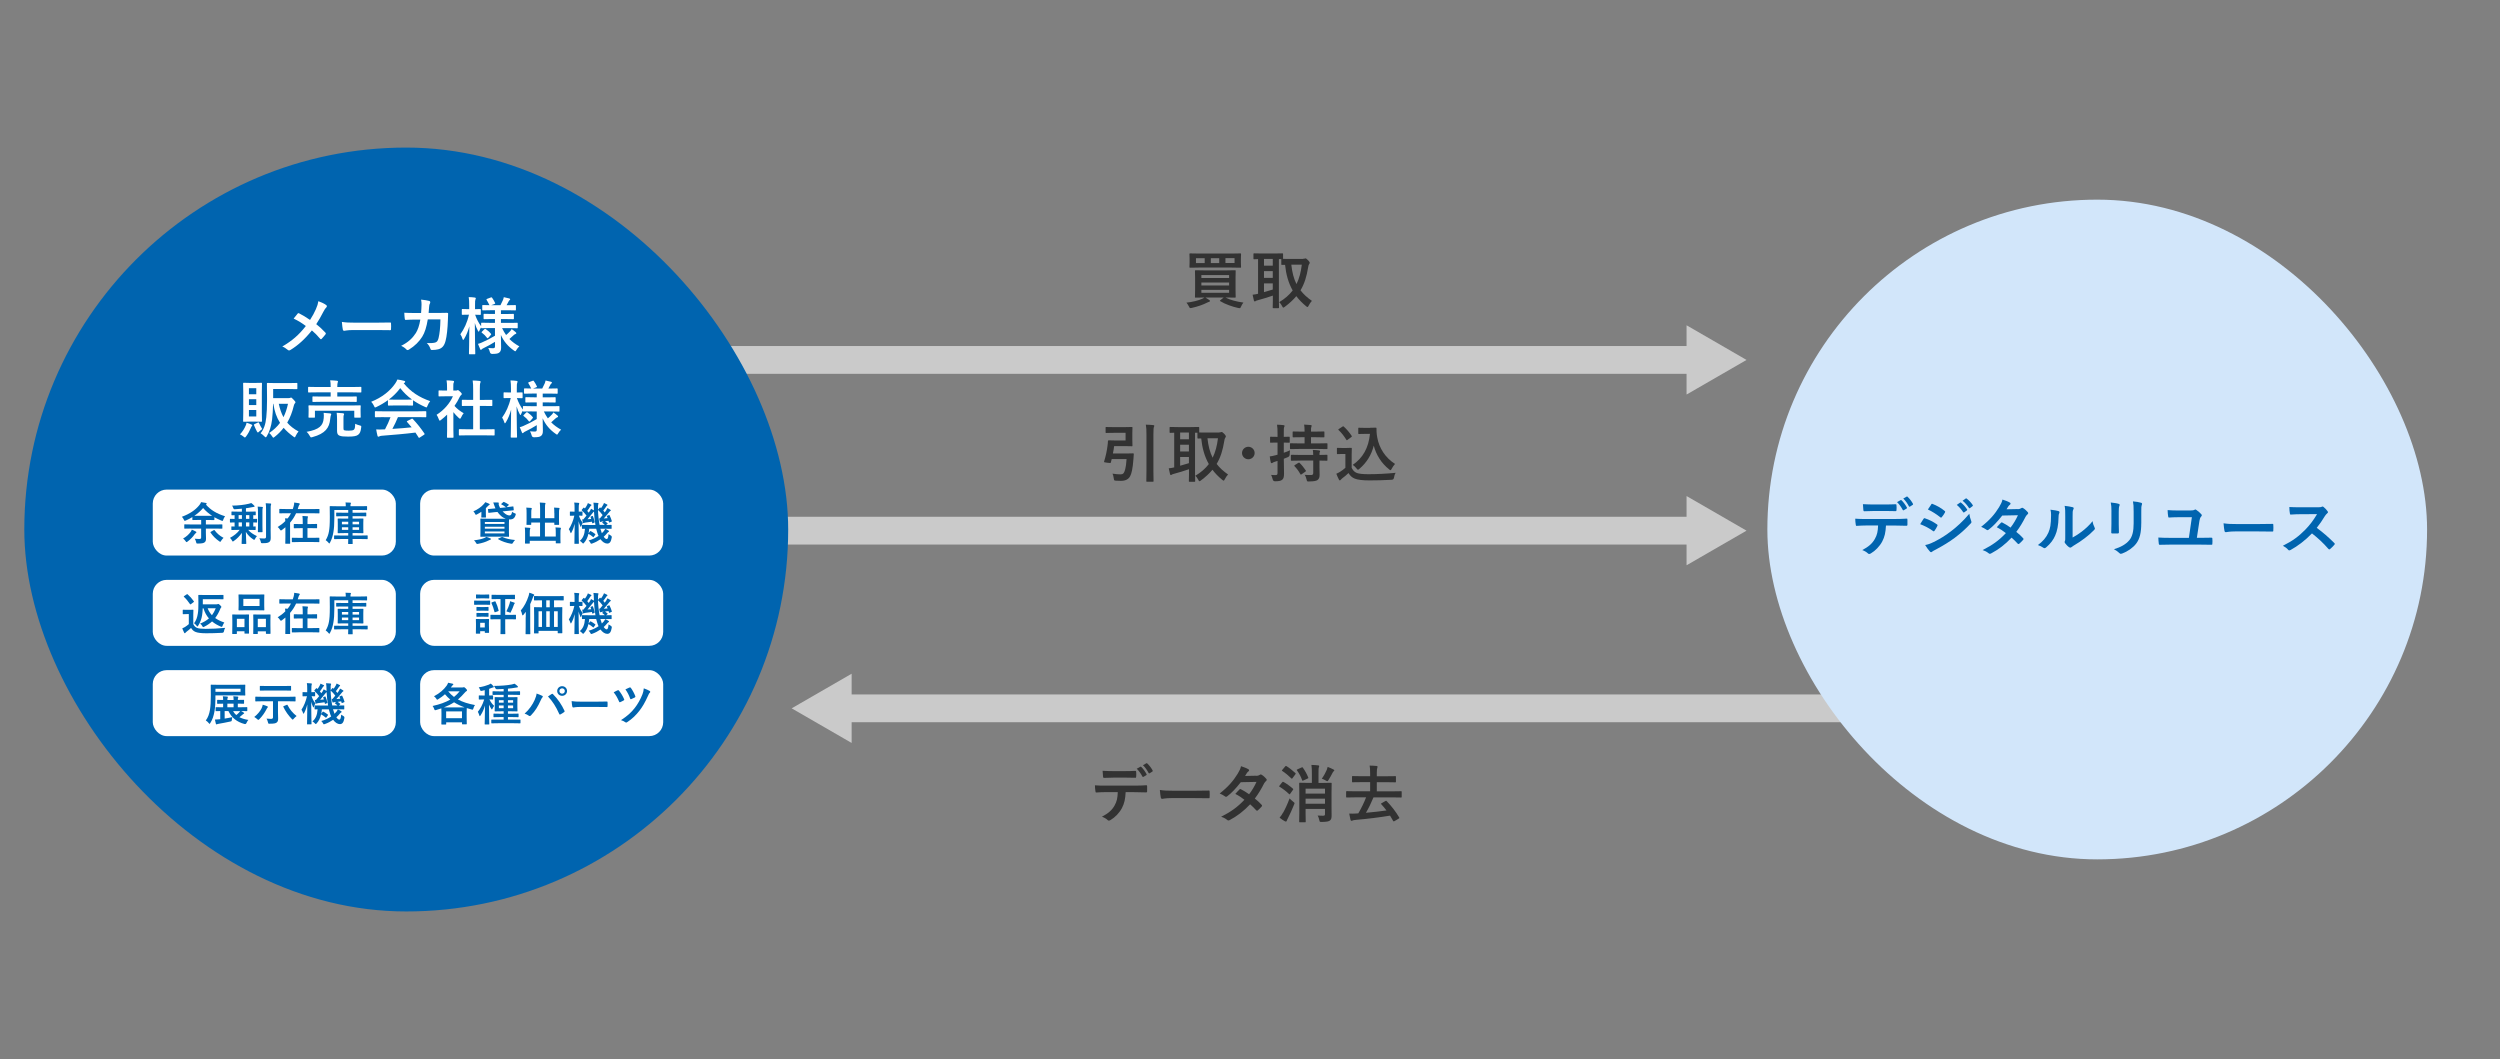 <?xml version="1.0" encoding="UTF-8"?>
<svg id="b" data-name="レイヤー 2" xmlns="http://www.w3.org/2000/svg" viewBox="0 0 720 305">
  <rect x="0" y="0" width="720" height="305" fill="#808080" stroke="none"/>
  <g id="c" data-name="contenst">
    <g>
      <g>
        <line x1="204" y1="152.83" x2="488.65" y2="152.83" fill="none" stroke="#cacaca" stroke-miterlimit="10" stroke-width="8"/>
        <polygon points="485.73 162.8 503 152.83 485.73 142.86 485.73 162.8" fill="#cacaca"/>
      </g>
      <g>
        <line x1="204" y1="103.66" x2="488.65" y2="103.66" fill="none" stroke="#cacaca" stroke-miterlimit="10" stroke-width="8"/>
        <polygon points="485.73 113.63 503 103.66 485.73 93.68 485.73 113.63" fill="#cacaca"/>
      </g>
      <g>
        <path d="M320.69,124.66c-1.49,0-1.97.04-2.08.04-.18,0-.2-.02-.2-.2v-1.33c0-.18.02-.2.2-.2.11,0,.58.04,2.08.04h3.33c1.28,0,1.84-.04,1.95-.04.16,0,.18.02.18.2,0,.11-.04.59-.04,1.64v1.87c0,1.06.04,1.53.04,1.64,0,.18-.02.2-.18.2-.11,0-.67-.04-1.95-.04h-3.15c-.09.72-.2,1.42-.35,2.12h3.86c1.38,0,1.82-.04,1.93-.04.18,0,.22.04.22.23l-.09,1.31c-.22,2.99-.58,4.36-.95,5.02-.46.9-1.35,1.37-2.66,1.37-.44,0-.93-.02-1.4-.05-.55-.04-.56-.04-.66-.61-.09-.63-.2-1.06-.36-1.42.87.13,1.55.2,2.2.2.55.02.84-.13,1.02-.4.25-.41.64-1.19.82-4h-4.28l-.25.97c-.05.2-.07.22-1.02.09-.93-.11-.98-.14-.93-.32.49-1.6.84-3.24,1-4.65.05-.4.11-.83.11-1.24,0-.18.07-.25.25-.25.11,0,.66.04,1.75.04h3.08v-2.2h-3.48ZM330.18,125.32c0-1.58-.02-2.14-.18-3.02.71.02,1.53.05,2.15.13.18.02.29.09.29.18,0,.13-.05.23-.11.36-.09.23-.15.68-.15,2.3v10.21c0,1.96.04,2.97.04,3.06,0,.18-.02.2-.2.2h-1.68c-.18,0-.2-.02-.2-.2,0-.11.04-1.08.04-3.04v-10.17Z" fill="#323232"/>
        <path d="M351.14,124.53c.24,0,.36-.02.44-.05.09-.05.18-.07.27-.07.13,0,.31.13.77.58.27.31.44.54.44.68s-.09.29-.2.43c-.13.16-.2.49-.27.92-.42,2.58-1.04,4.68-2.19,6.59.84,1.1,1.91,2.09,3.28,3.04-.29.29-.67.83-.95,1.39-.13.25-.2.38-.33.38-.09,0-.22-.09-.42-.25-1.09-.9-2.02-1.85-2.79-2.88-.87,1.04-1.97,2.07-3.33,3.08-.2.14-.31.22-.4.22-.15,0-.22-.14-.36-.43-.24-.45-.51-.86-.86-1.13,1.66-.99,2.93-2.11,3.9-3.38-1.24-2.18-1.91-4.65-2.19-7.38-.56,0-.82.02-.89.02-.18,0-.2-.02-.2-.22v-1.44h-.69v12.01c0,1.22.04,1.8.04,1.91,0,.18-.02.2-.2.2h-1.42c-.18,0-.2-.02-.2-.2,0-.13.04-.68.04-1.91v-1.51c-1.33.47-3.15,1.01-4.34,1.33-.36.09-.51.16-.58.22-.09.07-.18.13-.29.13s-.2-.07-.24-.23c-.13-.49-.27-1.13-.38-1.71.64-.07,1-.13,1.57-.27v-9.98c-.73.02-1.06.04-1.13.04-.18,0-.2-.02-.2-.2v-1.28c0-.2.02-.22.2-.22.11,0,.66.04,2.24.04h3.63c1.6,0,2.15-.04,2.26-.04.18,0,.2.02.2.22v1.37c.29.02.84.02,1.86.02h3.94ZM342.41,126.51v-1.93h-2.53v1.93h2.53ZM342.41,130.02v-1.93h-2.53v1.93h2.53ZM342.41,131.61h-2.53v2.52c.84-.22,1.73-.49,2.53-.74v-1.78ZM347.75,126.22c.24,2.2.69,4.02,1.49,5.6.8-1.62,1.28-3.46,1.53-5.6h-3.02Z" fill="#323232"/>
        <path d="M361.34,130.47c0,.99-.82,1.8-1.82,1.8s-1.82-.81-1.82-1.8.82-1.8,1.82-1.8,1.82.81,1.82,1.8Z" fill="#323232"/>
        <path d="M369.75,132.83c0,1.71.05,2.68.05,3.58,0,1.01-.16,1.49-.58,1.8-.4.29-.84.38-1.97.4q-.58,0-.71-.54c-.13-.52-.29-.97-.46-1.3.44.05.82.05,1.29.05.44,0,.56-.16.56-.68v-3.4c-.27.09-.53.18-.78.25-.33.11-.53.2-.64.29-.09.07-.2.11-.29.11-.11,0-.2-.05-.24-.23-.11-.45-.22-1.08-.29-1.71.53-.07,1.02-.16,1.66-.34l.58-.16v-3.49h-.24c-1.24,0-1.62.04-1.73.04-.16,0-.18-.02-.18-.2v-1.31c0-.2.02-.22.18-.22.11,0,.49.04,1.73.04h.24v-.94c0-1.17-.02-1.73-.15-2.56.69.02,1.26.05,1.88.13.18.02.29.09.29.18,0,.16-.05.25-.11.38-.11.23-.11.61-.11,1.84v.97c1.06,0,1.42-.04,1.53-.04.16,0,.18.02.18.22v1.31c0,.18-.02.2-.18.2-.11,0-.47-.04-1.53-.04v2.93c.6-.2,1.22-.43,1.79-.7-.05.36-.09.74-.09,1.17q0,.58-.51.79c-.38.16-.78.32-1.18.47v.72ZM374.19,129.3c-1.75,0-2.37.04-2.48.04-.18,0-.2-.02-.2-.22v-1.26c0-.18.02-.2.2-.2.11,0,.73.04,2.48.04h1.53v-1.78h-.91c-1.66,0-2.2.04-2.31.04-.2,0-.22-.02-.22-.2v-1.28c0-.2.02-.22.22-.22.11,0,.66.04,2.31.04h.91c0-.94-.04-1.39-.13-2.02.71.02,1.27.07,1.89.13.18.02.29.09.29.18,0,.14-.05.23-.11.36-.09.18-.09.5-.09,1.35h1.35c1.64,0,2.2-.04,2.31-.04.18,0,.2.02.2.22v1.28c0,.18-.02.2-.2.2-.11,0-.67-.04-2.31-.04h-1.35v1.78h2.08c1.75,0,2.37-.04,2.48-.04.16,0,.18.02.18.2v1.26c0,.2-.02.22-.18.22-.11,0-.73-.04-2.48-.04h-5.47ZM374.43,132.65c-1.73,0-2.33.04-2.44.04-.2,0-.22-.02-.22-.2v-1.28c0-.18.02-.23.22-.23.11,0,.71.04,2.44.04h3.77c0-.68-.04-1.08-.11-1.44.67.02,1.35.07,1.79.14.2.04.31.11.31.2,0,.13-.05.2-.09.27-.07.14-.09.32-.09.83,1.46,0,2-.04,2.11-.04.16,0,.18.02.18.2v1.31c0,.18-.02.2-.18.2-.11,0-.66-.02-2.11-.04v1.87c0,.83.04,1.6.04,2.21,0,.67-.13,1.19-.62,1.53-.4.25-.95.38-2.44.4-.56.02-.55.02-.69-.54-.13-.5-.31-1.06-.55-1.37.64.05,1.33.07,1.95.05.29-.02.51-.16.51-.56v-3.6h-3.77ZM373.9,133.32c.11-.07.16-.09.22-.09s.11.02.16.09c.66.61,1.24,1.39,1.77,2.16.11.16.11.22-.11.36l-1.06.74c-.11.07-.18.11-.22.11-.05,0-.09-.04-.15-.13-.49-.88-1.02-1.62-1.68-2.29-.13-.14-.11-.22.09-.34l.97-.61Z" fill="#323232"/>
        <path d="M389.27,134.72c.38.74.75,1.19,1.49,1.49.64.25,1.79.36,3.37.36,2.35,0,5.12-.13,7.83-.4-.26.38-.42.86-.49,1.4q-.09.58-.67.61c-2.31.13-4.48.18-6.38.18s-3.39-.16-4.26-.52c-.84-.34-1.33-.85-1.79-1.6-.56.54-1.2,1.08-1.88,1.58-.18.14-.29.25-.36.36-.09.13-.16.18-.27.18-.07,0-.18-.09-.25-.23-.25-.47-.49-1.04-.75-1.69.47-.22.73-.34,1.08-.56.53-.32,1.06-.74,1.53-1.15v-3.98h-.89c-.98,0-1.24.04-1.33.04-.2,0-.22-.02-.22-.22v-1.39c0-.18.02-.2.22-.2.09,0,.35.04,1.33.04h1.17c.97,0,1.26-.04,1.37-.04.18,0,.2.02.2.2,0,.11-.04.61-.04,1.71v3.82ZM388.14,126.66c-.13.09-.18.13-.24.13s-.09-.04-.15-.13c-.67-1.08-1.42-2.05-2.24-2.81-.15-.13-.11-.18.09-.31l1.02-.67c.2-.13.24-.14.38-.02.84.77,1.62,1.66,2.28,2.68.11.16.11.2-.09.34l-1.06.77ZM394.59,123.2c.84,0,1.42-.04,1.66-.04.13,0,.18.09.18.2,0,.41-.02,1.42.22,2.65.53,2.99,2.31,5.83,5.12,7.6-.31.34-.71.88-.97,1.4-.15.27-.22.4-.33.4-.09,0-.22-.07-.4-.23-2.22-1.76-3.72-4.14-4.43-6.84-.69,2.74-2.04,4.88-4.15,6.7-.2.16-.31.25-.4.25s-.18-.11-.38-.34c-.38-.5-.77-.83-1.13-1.06,2.92-2.02,4.55-4.83,4.97-8.93h-1.58c-1.13,0-1.46.04-1.57.04-.2,0-.22-.02-.22-.22v-1.4c0-.18.02-.2.22-.2.11,0,.44.04,1.57.04h1.62Z" fill="#323232"/>
      </g>
      <g>
        <line x1="242.35" y1="204" x2="565" y2="204" fill="none" stroke="#cacaca" stroke-miterlimit="10" stroke-width="8"/>
        <polygon points="245.27 213.97 228 204 245.27 194.03 245.27 213.97" fill="#cacaca"/>
      </g>
      <g>
        <path d="M324.19,228.13c-.11,2.02-.36,3.22-1.07,4.59-.73,1.4-2.04,2.72-3.21,3.4-.2.13-.38.22-.55.22-.13,0-.25-.05-.38-.18-.36-.36-.98-.72-1.62-.95,1.79-.95,2.86-1.84,3.63-3.21.67-1.19.86-2.16.93-3.87h-3.46c-.91,0-1.8.05-2.73.11-.16.02-.22-.11-.24-.34-.09-.5-.15-1.19-.15-1.73,1.02.09,2.04.09,3.1.09h8.18c1.42,0,2.48-.04,3.55-.11.18,0,.2.11.2.36.02.23.02,1.15,0,1.39,0,.23-.11.31-.27.31-.95-.04-2.2-.07-3.46-.07h-2.44ZM320.58,223.96c-.84,0-1.57.04-2.59.07-.24,0-.29-.09-.31-.31-.05-.43-.07-1.08-.13-1.73,1.28.07,2.2.09,3.02.09h3.35c1.02,0,2.17-.02,3.08-.07.18,0,.22.11.22.34.04.43.04.88,0,1.31,0,.25-.04.34-.24.34-.98-.04-2.06-.05-3.06-.05h-3.35ZM328.42,220.82c.09-.05.16-.04.25.05.53.49,1.11,1.28,1.55,2.09.05.11.05.2-.09.29l-.82.49c-.13.07-.22.04-.29-.09-.47-.88-.98-1.62-1.64-2.25l1.04-.58ZM330.15,219.82c.11-.07.16-.04.26.05.62.58,1.2,1.35,1.55,2.02.05.11.07.22-.09.32l-.77.49c-.16.09-.26.02-.31-.09-.42-.81-.93-1.55-1.62-2.23l.98-.56Z" fill="#323232"/>
        <path d="M337.41,229.85c-1.8,0-2.5.22-2.68.22-.22,0-.36-.11-.42-.38-.09-.41-.2-1.26-.27-2.18,1.18.18,2.1.22,3.94.22h5.87c1.38,0,2.79-.04,4.19-.05.27-.02.33.04.33.25.04.54.04,1.15,0,1.69,0,.22-.07.29-.33.27-1.37-.02-2.71-.04-4.06-.04h-6.56Z" fill="#323232"/>
        <path d="M361.79,223.44c.53-.02.77-.13,1-.27.13-.09.22-.13.31-.13s.2.05.33.14c.4.23.91.72,1.24,1.1.11.11.15.22.15.32s-.05.22-.2.34c-.18.16-.36.34-.55.68-.78,1.53-1.64,3.01-2.68,4.36.75.59,1.44,1.22,1.97,1.82.07.07.11.16.11.25,0,.07-.04.16-.11.23-.25.31-.82.88-1.13,1.13-.07.05-.15.09-.22.09-.05,0-.13-.04-.2-.11-.44-.5-1.17-1.22-1.77-1.75-1.86,1.98-3.73,3.38-5.81,4.5-.16.09-.31.16-.46.16-.11,0-.22-.05-.35-.16-.58-.47-1.09-.7-1.73-.92,2.82-1.42,4.65-2.72,6.7-4.88-.69-.56-1.51-1.12-2.62-1.69.4-.43.78-.9,1.2-1.28.07-.07.15-.13.24-.13.05,0,.11.04.18.07.66.31,1.46.83,2.35,1.44.87-1.12,1.55-2.29,2.13-3.56l-4.52.09c-1.49,1.89-2.68,3.13-3.9,4.05-.13.09-.24.16-.36.16-.09,0-.2-.04-.29-.13-.46-.32-.93-.58-1.53-.83,2.55-2,3.92-3.66,5.16-5.65.58-.97.82-1.46.98-2.21.62.22,1.57.52,2.13.88.15.07.2.18.2.29,0,.13-.09.27-.22.36-.16.11-.29.25-.38.38-.15.25-.26.43-.56.9l3.21-.07Z" fill="#323232"/>
        <path d="M369.29,225.29c.15-.18.2-.18.36-.09.89.49,1.89,1.21,2.71,1.94.07.07.11.11.11.14,0,.05-.04.11-.11.22l-.82,1.15c-.05.09-.09.13-.15.13-.04,0-.09-.04-.16-.11-.78-.76-1.79-1.53-2.7-2.07-.09-.05-.15-.09-.15-.13,0-.05.05-.13.13-.22l.77-.97ZM369.52,234.08c.58-1.01,1.22-2.38,1.88-4.14.25.27.64.63,1,.92.29.22.42.32.42.47,0,.11-.04.22-.13.41-.58,1.4-1.17,2.77-1.79,3.96-.15.29-.27.52-.31.68-.04.14-.11.23-.24.23-.11,0-.22-.04-.35-.11-.47-.25-.95-.58-1.48-1.01.42-.47.64-.83.98-1.42ZM370.14,220.73c.15-.18.2-.18.36-.09.89.54,1.75,1.26,2.57,2,.07.05.11.11.11.14,0,.05-.04.11-.11.22l-.84,1.12c-.07.11-.13.16-.18.16-.04,0-.07-.04-.15-.11-.78-.77-1.75-1.58-2.59-2.12-.09-.05-.13-.09-.13-.14,0-.04.04-.09.13-.2l.82-.97ZM374.82,221.04c.24-.11.29-.11.4.05.62.85,1.13,1.78,1.55,2.81.07.18.07.22-.18.32l-1.22.56c-.25.11-.27.11-.35-.07-.38-1.08-.87-1.98-1.49-2.83-.13-.16-.07-.22.15-.32l1.15-.52ZM383.48,232.38c0,.9.02,1.89.02,2.43,0,.68-.04,1.12-.46,1.48-.31.25-.84.41-2.37.43-.58,0-.6,0-.71-.54s-.29-.99-.47-1.3c.66.04,1.04.05,1.51.05s.6-.11.6-.47v-1.49h-5.59v1.31c0,1.53.04,2.25.04,2.34,0,.18-.02.2-.2.2h-1.49c-.18,0-.2-.02-.2-.2,0-.11.04-.81.04-2.4v-6.16c0-1.58-.04-2.3-.04-2.43,0-.18.02-.2.2-.2.13,0,.71.04,2.37.04h1.09v-2.65c0-1.04-.02-1.8-.13-2.52.69.02,1.37.05,1.97.13.18.02.27.11.27.18,0,.14-.04.23-.11.4-.07.2-.09.56-.09,1.53v2.94h1.22c1.68,0,2.24-.04,2.37-.04.18,0,.2.02.2.2,0,.11-.04.95-.04,2.59v4.14ZM376.01,227.13v1.42h5.59v-1.42h-5.59ZM381.6,231.48v-1.46h-5.59v1.46h5.59ZM382.13,221.65c.11-.29.18-.5.24-.79.56.22,1.24.52,1.68.76.16.09.24.16.24.25,0,.07-.05.14-.15.22-.15.11-.22.22-.31.38-.38.76-.75,1.4-1.2,2.14-.18.27-.25.38-.36.38-.09,0-.22-.07-.44-.2-.36-.22-.77-.4-1.15-.52.62-.88,1.07-1.73,1.46-2.61Z" fill="#323232"/>
        <path d="M399.01,230.69c.2-.13.24-.09.36.04,1.38,1.42,2.61,3.01,3.59,4.68.09.16.09.22-.15.36l-1.17.7c-.13.05-.2.09-.25.09s-.09-.04-.15-.11c-.29-.52-.58-1.04-.91-1.55-2.97.5-6.5.94-9.71,1.21-.66.05-.95.13-1.09.2-.09.05-.18.09-.29.09-.13,0-.24-.09-.29-.27-.15-.58-.27-1.21-.38-1.82.8.04,1.35.02,1.91-.02l.71-.04c.87-1.49,1.62-2.99,2.24-4.61h-3.24c-1.64,0-2.2.04-2.31.04-.18,0-.2-.02-.2-.22v-1.39c0-.2.02-.22.2-.22.11,0,.67.04,2.31.04h4.41v-2.63h-2.53c-1.79,0-2.4.04-2.51.04-.18,0-.18-.02-.18-.2v-1.39c0-.18,0-.2.18-.2.11,0,.73.04,2.51.04h2.53v-.81c0-1.19-.04-1.64-.15-2.25.69.02,1.4.04,2.04.11.15.02.25.11.25.2,0,.14-.04.25-.09.38-.07.22-.13.65-.13,1.46v.92h2.82c1.79,0,2.4-.04,2.51-.04.16,0,.18.02.18.2v1.39c0,.18-.02.2-.18.2-.11,0-.73-.04-2.51-.04h-2.82v2.63h4.65c1.64,0,2.19-.04,2.3-.04.2,0,.22.02.22.22v1.39c0,.2-.02.22-.22.22-.11,0-.66-.04-2.3-.04h-5.61c-.67,1.62-1.38,3.08-2.17,4.43,2.1-.18,4.21-.43,5.92-.67-.47-.61-.97-1.21-1.51-1.8-.15-.14-.11-.16.13-.31l1.07-.61Z" fill="#323232"/>
      </g>
      <g>
        <path d="M352.91,85.68c1.46.74,3.21,1.19,5.19,1.46-.26.31-.49.72-.66,1.12-.15.38-.22.49-.46.49-.09,0-.22-.02-.38-.05-1.66-.36-3.81-1.12-5.16-1.96-.16-.11-.15-.14.05-.31l.93-.74h-5.25c.38.23.71.43,1.06.68.2.13.24.2.24.31s-.05.2-.27.25c-.2.05-.4.16-.69.29-1,.52-2.59,1.08-4.28,1.46-.18.04-.33.05-.4.05-.18,0-.26-.13-.42-.47-.2-.41-.46-.81-.71-1.1,1.71-.18,3.5-.63,4.56-1.12.22-.11.42-.2.62-.36-1.77,0-2.4.04-2.51.04-.2,0-.22-.02-.22-.2,0-.13.04-.65.04-1.89v-3.71c0-1.24-.04-1.76-.04-1.89,0-.18.02-.2.22-.2.11,0,.75.04,2.51.04h6.27c1.79,0,2.42-.04,2.53-.04.18,0,.2.02.2.2,0,.11-.04.65-.04,1.89v3.71c0,1.24.04,1.76.04,1.89,0,.18-.02.2-.2.2-.11,0-.75-.04-2.53-.04h-.24ZM354.78,73.02c1.71,0,2.33-.04,2.44-.04.18,0,.2.02.2.2,0,.11-.04.41-.04,1.24v1.26c0,.81.04,1.12.04,1.22,0,.18-.02.2-.2.2-.11,0-.73-.04-2.44-.04h-9.58c-1.71,0-2.33.04-2.44.04-.18,0-.2-.02-.2-.2,0-.13.04-.41.04-1.22v-1.26c0-.83-.04-1.13-.04-1.24,0-.18.02-.2.2-.2.11,0,.73.04,2.44.04h9.58ZM346.95,75.76v-1.4h-2.51v1.4h2.51ZM346,79.21v.86h7.98v-.86h-7.98ZM353.98,82.22v-.86h-7.98v.86h7.98ZM353.98,83.48h-7.98v.85h7.98v-.85ZM351.14,75.76v-1.4h-2.42v1.4h2.42ZM355.55,74.35h-2.62v1.4h2.62v-1.4Z" fill="#323232"/>
        <path d="M375.29,74.53c.24,0,.36-.02.44-.05.09-.05.18-.07.27-.07.13,0,.31.13.77.58.27.31.44.54.44.68s-.09.29-.2.43c-.13.16-.2.49-.27.92-.42,2.58-1.04,4.68-2.19,6.59.84,1.1,1.91,2.09,3.28,3.04-.29.29-.67.83-.95,1.39-.13.25-.2.38-.33.38-.09,0-.22-.09-.42-.25-1.09-.9-2.02-1.85-2.79-2.88-.87,1.04-1.97,2.07-3.33,3.08-.2.14-.31.22-.4.22-.15,0-.22-.14-.36-.43-.24-.45-.51-.86-.86-1.13,1.66-.99,2.93-2.11,3.9-3.38-1.24-2.18-1.91-4.65-2.19-7.38-.56,0-.82.02-.89.02-.18,0-.2-.02-.2-.22v-1.44h-.69v12.01c0,1.22.04,1.8.04,1.91,0,.18-.02.2-.2.2h-1.42c-.18,0-.2-.02-.2-.2,0-.13.04-.68.04-1.91v-1.51c-1.33.47-3.15,1.01-4.34,1.33-.36.09-.51.16-.58.22-.09.07-.18.13-.29.13s-.2-.07-.24-.23c-.13-.49-.27-1.13-.38-1.71.64-.07,1-.13,1.57-.27v-9.98c-.73.02-1.06.04-1.13.04-.18,0-.2-.02-.2-.2v-1.28c0-.2.02-.22.2-.22.11,0,.66.04,2.24.04h3.63c1.6,0,2.15-.04,2.26-.04.18,0,.2.02.2.22v1.37c.29.02.84.02,1.86.02h3.94ZM366.56,76.51v-1.93h-2.53v1.93h2.53ZM366.56,80.02v-1.93h-2.53v1.93h2.53ZM366.56,81.61h-2.53v2.52c.84-.22,1.73-.49,2.53-.74v-1.78ZM371.9,76.22c.24,2.2.69,4.02,1.49,5.6.8-1.62,1.28-3.46,1.53-5.6h-3.02Z" fill="#323232"/>
      </g>
    </g>
    <rect x="207.5" y="-207.5" width="305" height="720" transform="translate(512.5 -207.5) rotate(90)" fill="none"/>
    <g>
      <rect x="509" y="57.5" width="190" height="190" rx="95" ry="95" fill="#d2e6fa"/>
      <g>
        <path d="M543.16,151.34c-.11,2.02-.36,3.22-1.07,4.59-.73,1.4-2.04,2.72-3.21,3.4-.2.13-.38.22-.55.22-.13,0-.25-.05-.38-.18-.36-.36-.98-.72-1.62-.95,1.79-.95,2.86-1.84,3.63-3.21.67-1.19.86-2.16.93-3.87h-3.46c-.91,0-1.8.05-2.73.11-.16.02-.22-.11-.24-.34-.09-.5-.15-1.19-.15-1.73,1.02.09,2.04.09,3.1.09h8.18c1.42,0,2.48-.04,3.55-.11.18,0,.2.11.2.36.02.23.02,1.15,0,1.39,0,.23-.11.31-.27.31-.95-.04-2.2-.07-3.46-.07h-2.44ZM539.55,147.17c-.84,0-1.57.04-2.59.07-.24,0-.29-.09-.31-.31-.05-.43-.07-1.08-.13-1.73,1.28.07,2.2.09,3.02.09h3.35c1.02,0,2.17-.02,3.08-.07.18,0,.22.11.22.34.04.43.04.88,0,1.31,0,.25-.04.34-.24.34-.98-.04-2.06-.05-3.06-.05h-3.35ZM547.39,144.03c.09-.05.16-.04.25.05.53.49,1.11,1.28,1.55,2.09.05.11.05.2-.09.29l-.82.49c-.13.07-.22.04-.29-.09-.47-.88-.98-1.62-1.64-2.25l1.04-.58ZM549.12,143.02c.11-.07.16-.04.26.05.62.58,1.2,1.35,1.55,2.02.05.11.07.22-.09.32l-.77.49c-.16.09-.26.02-.31-.09-.42-.81-.93-1.55-1.62-2.23l.98-.56Z" fill="#0064af"/>
        <path d="M553.97,149.43c.09-.13.18-.22.35-.18,1.37.45,2.46,1.03,3.5,1.76.13.09.2.16.2.27,0,.05-.04.13-.07.2-.2.49-.51.95-.8,1.37-.09.11-.16.18-.24.18s-.13-.04-.22-.11c-1.17-.85-2.35-1.44-3.68-1.96.46-.72.75-1.24.97-1.53ZM556.92,156.11c1.73-.9,3.22-1.75,4.99-3.12,1.46-1.1,3.41-2.83,5.25-5.02.11.79.25,1.24.53,2.02.05.13.09.23.09.34,0,.14-.05.27-.2.41-1.69,1.8-2.84,2.79-4.63,4.16-1.59,1.19-3.28,2.21-5.45,3.38-.44.23-.87.43-1.06.61-.11.11-.2.14-.29.14-.13,0-.25-.07-.36-.22-.38-.38-.87-1.08-1.35-1.84.77-.14,1.4-.34,2.48-.88ZM556.17,145.29c.13-.22.24-.25.46-.14,1.17.47,2.42,1.13,3.43,2,.11.07.15.16.15.23s-.02.14-.07.23c-.25.45-.62,1.03-.93,1.35-.05.09-.13.11-.18.11-.09,0-.18-.05-.27-.13-.95-.77-2.37-1.69-3.53-2.21.31-.47.66-.97.97-1.44ZM564.52,144.73c.09-.07.16-.05.27.04.56.43,1.22,1.15,1.73,1.93.07.11.07.2-.05.29l-.77.56c-.13.09-.22.07-.31-.05-.55-.83-1.13-1.51-1.84-2.09l.97-.67ZM566.14,143.56c.11-.07.16-.05.27.04.67.5,1.33,1.22,1.73,1.85.07.11.09.22-.05.32l-.73.56c-.15.11-.24.05-.31-.05-.49-.77-1.08-1.46-1.82-2.07l.91-.65Z" fill="#0064af"/>
        <path d="M581.09,146.64c.53-.02.77-.13,1-.27.13-.09.22-.13.31-.13s.2.05.33.14c.4.23.91.72,1.24,1.1.11.11.15.22.15.32s-.05.22-.2.34c-.18.16-.36.34-.55.68-.78,1.53-1.64,3.01-2.68,4.36.75.59,1.44,1.22,1.97,1.82.07.07.11.16.11.25,0,.07-.04.16-.11.23-.26.31-.82.88-1.13,1.13-.07.05-.15.09-.22.09-.05,0-.13-.04-.2-.11-.44-.5-1.17-1.22-1.77-1.75-1.86,1.98-3.73,3.39-5.81,4.5-.16.09-.31.16-.46.16-.11,0-.22-.05-.35-.16-.58-.47-1.09-.7-1.73-.92,2.82-1.42,4.65-2.72,6.7-4.88-.69-.56-1.51-1.12-2.62-1.69.4-.43.78-.9,1.2-1.28.07-.07.15-.13.24-.13.05,0,.11.04.18.07.66.31,1.46.83,2.35,1.44.87-1.12,1.55-2.29,2.13-3.56l-4.52.09c-1.49,1.89-2.68,3.13-3.9,4.05-.13.09-.24.16-.36.16-.09,0-.2-.04-.29-.13-.46-.32-.93-.58-1.53-.83,2.55-2,3.92-3.65,5.16-5.65.58-.97.82-1.46.98-2.21.62.22,1.57.52,2.13.88.15.07.2.18.2.29,0,.13-.09.27-.22.36-.16.11-.29.25-.38.38-.15.25-.26.43-.56.9l3.21-.07Z" fill="#0064af"/>
        <path d="M592.84,147.2c.31.09.35.31.24.56-.2.4-.22.79-.22,1.22-.04,2.25-.38,3.96-.98,5.29-.47,1.1-1.28,2.27-2.59,3.38-.18.14-.33.23-.47.23-.11,0-.22-.05-.35-.14-.46-.31-.89-.52-1.55-.76,1.42-1.06,2.39-2.16,3.02-3.58.51-1.22.75-2.21.77-5.1,0-.68-.04-.97-.18-1.51,1.04.13,1.88.25,2.31.4ZM596.89,154.82c.89-.47,1.73-1.03,2.59-1.67,1.09-.83,2.17-1.78,3.19-3.06.07.63.26,1.22.56,1.82.05.13.11.22.11.31,0,.13-.07.25-.27.45-.91.92-1.75,1.66-2.7,2.36-.95.72-1.97,1.42-3.24,2.16-.33.22-.36.25-.53.38-.11.09-.24.14-.36.14-.11,0-.24-.05-.38-.14-.4-.27-.82-.74-1.09-1.1-.11-.16-.16-.27-.16-.38,0-.09.02-.16.07-.27.13-.23.11-.45.11-1.37v-5.64c0-1.57,0-2.3-.18-3.13.73.09,1.73.22,2.28.38.24.05.33.16.33.31,0,.11-.05.27-.15.45-.16.34-.16.7-.16,2v6.01Z" fill="#0064af"/>
        <path d="M608.1,147.35c0-1.24-.05-1.93-.2-2.63.77.09,1.73.2,2.26.38.22.05.31.16.31.29,0,.09-.04.18-.07.27-.16.34-.2.79-.2,1.71v3.64c0,.94.04,1.64.05,2.27,0,.27-.11.36-.4.36h-1.46c-.26,0-.36-.09-.35-.31,0-.63.05-1.67.05-2.45v-3.53ZM616.68,150.71c0,2.66-.4,4.45-1.48,5.87-.89,1.17-2.48,2.27-4.01,2.83-.15.05-.27.09-.38.09-.15,0-.27-.05-.44-.22-.44-.43-.91-.77-1.55-1.1,1.95-.59,3.48-1.44,4.45-2.63.84-1.03,1.22-2.52,1.22-4.81v-3.4c0-1.55-.04-2.12-.2-2.94.87.07,1.75.2,2.37.4.18.05.26.16.26.31,0,.09-.02.2-.07.29-.16.38-.16.85-.16,1.96v3.35Z" fill="#0064af"/>
        <path d="M633.94,154.89c.93,0,1.89-.02,2.82-.04.35,0,.4.05.4.31.04.45.04.94,0,1.39,0,.29-.05.36-.31.34-1.04,0-2.17-.04-3.24-.04h-8.6c-1.24,0-2.2.05-2.88.05-.31.02-.36-.05-.4-.34-.05-.41-.13-1.17-.13-1.75,1.04.07,2.19.09,3.24.09h5.56l.86-5.94h-3.99c-.87,0-1.8.04-2.59.09-.18,0-.22-.11-.25-.36-.07-.31-.13-1.06-.16-1.78.93.07,1.97.11,3.12.11h3.24c.73,0,1.09-.04,1.35-.18.11-.05.2-.11.29-.11s.16.04.25.11c.46.29,1.04.77,1.44,1.24.11.11.16.22.16.32,0,.13-.05.23-.18.36-.27.31-.38.56-.49,1.19l-.75,4.93h1.24Z" fill="#0064af"/>
        <path d="M643.75,153.05c-1.8,0-2.5.22-2.68.22-.22,0-.36-.11-.42-.38-.09-.41-.2-1.26-.27-2.18,1.18.18,2.1.22,3.94.22h5.87c1.38,0,2.79-.04,4.19-.05.27-.02.33.04.33.25.04.54.04,1.15,0,1.69,0,.22-.07.29-.33.27-1.37-.02-2.71-.04-4.06-.04h-6.56Z" fill="#0064af"/>
        <path d="M667.42,146.1c.66,0,.98-.02,1.26-.16.07-.05.13-.07.2-.07.11,0,.2.07.31.14.42.32.84.79,1.18,1.26.05.09.09.16.09.23,0,.11-.07.23-.24.36-.24.2-.47.47-.67.79-.75,1.26-1.46,2.27-2.33,3.37,1.75,1.28,3.37,2.68,5.05,4.36.09.09.15.18.15.25s-.04.16-.13.27c-.35.41-.77.85-1.22,1.22-.07.07-.15.11-.22.11-.09,0-.16-.05-.26-.14-1.53-1.76-3.1-3.19-4.74-4.47-2.06,2.12-4.14,3.66-6.12,4.75-.16.07-.29.14-.42.14-.11,0-.22-.05-.31-.16-.4-.49-.93-.85-1.53-1.17,2.84-1.42,4.54-2.7,6.41-4.59,1.31-1.35,2.31-2.63,3.43-4.52l-4.7.02c-.95,0-1.9.04-2.88.11-.15.02-.2-.11-.24-.31-.09-.38-.16-1.24-.16-1.87.98.07,1.9.07,3.08.07h5.01Z" fill="#0064af"/>
      </g>
    </g>
    <g>
      <rect x="7" y="42.5" width="220" height="220" rx="110" ry="110" fill="#0064af"/>
      <g>
        <path d="M91.01,88.95c.4-.94.54-1.37.68-2.21.9.32,1.84.77,2.27,1.13.13.09.18.2.18.31,0,.14-.07.29-.2.4-.25.22-.4.45-.81,1.21-.68,1.31-1.35,2.54-2.05,3.57,1.01.79,1.49,1.24,2.65,2.45.07.09.11.16.11.25,0,.07-.04.14-.09.23-.36.47-.72.86-1.1,1.28-.07.09-.14.13-.22.13-.09,0-.16-.05-.25-.16-.85-1.01-1.57-1.71-2.36-2.38-2.05,2.57-4.07,4.34-6.16,5.62-.14.09-.29.14-.41.14s-.23-.04-.34-.13c-.52-.43-1.1-.83-1.62-.99,2.81-1.64,4.77-3.31,6.79-5.91-1.13-.85-2.03-1.42-3.51-2.14.52-.67.95-1.22,1.19-1.48.05-.05.11-.09.18-.09s.14.04.22.07c.94.47,2.07,1.15,3.13,1.89.77-1.19,1.19-2,1.73-3.19Z" fill="#fff"/>
        <path d="M101.79,95.05c-1.78,0-2.47.22-2.65.22-.22,0-.36-.11-.41-.38-.09-.41-.2-1.26-.27-2.18,1.17.18,2.07.22,3.89.22h5.8c1.37,0,2.75-.04,4.14-.05.27-.02.32.04.32.25.04.54.04,1.15,0,1.69,0,.22-.07.29-.32.27-1.35-.02-2.68-.04-4.02-.04h-6.48Z" fill="#fff"/>
        <path d="M121.27,90.14c.07-.88.11-1.46.13-2.43,0-.47-.02-.85-.13-1.42.95.09,1.76.22,2.34.38.23.07.31.22.31.38,0,.11-.04.23-.09.34-.16.27-.2.45-.23.85-.05.58-.07,1.01-.16,1.89h2.74c.83,0,1.67-.04,2.5-.04.29,0,.38.05.38.25,0,.23-.04.95-.07,1.91-.07,2.21-.32,4.72-.67,5.92-.36,1.39-.97,2.14-2.12,2.43-.41.11-1.06.2-1.82.2-.22,0-.36-.13-.43-.36-.23-.67-.52-1.15-1.04-1.64,1.33.05,2-.02,2.45-.16.49-.16.72-.45.94-1.26.32-1.37.49-2.9.54-5.4h-3.64c-.36,2.18-.85,3.8-1.6,4.99-.83,1.35-2.16,2.7-3.82,3.71-.14.09-.29.14-.41.14-.11,0-.23-.05-.34-.18-.36-.4-.9-.77-1.51-1.04,2.07-1.04,3.26-2.18,4.23-3.67.56-.9,1.01-2.12,1.3-3.89h-1.62c-.88,0-1.75.04-2.59.09-.18.02-.25-.09-.27-.31-.07-.43-.11-1.08-.14-1.75,1.13.07,1.94.07,2.99.07h1.89Z" fill="#fff"/>
        <path d="M141.22,94.48c-1.73,0-2.34.04-2.45.04-.18,0-.2-.02-.2-.2v-.05c-.18.27-.36.59-.49.94-.09.22-.14.32-.22.32-.05,0-.13-.09-.23-.29-.36-.65-.65-1.39-.88-2.21.02,4.7.13,8.52.13,8.8,0,.18-.02.2-.2.2h-1.42c-.18,0-.2-.02-.2-.2,0-.27.09-3.73.11-7.85-.36,1.35-.85,2.56-1.51,3.64-.11.18-.2.29-.27.29s-.13-.09-.18-.29c-.16-.52-.41-1.06-.63-1.35,1.08-1.51,1.98-3.37,2.48-5.64h-.2c-1.19,0-1.55.04-1.66.04-.18,0-.2-.02-.2-.22v-1.24c0-.2.02-.22.2-.22.11,0,.47.04,1.66.04h.27v-1.06c0-1.08-.02-1.69-.14-2.41.68.02,1.21.05,1.75.13.18.04.29.09.29.2,0,.14-.04.23-.11.38-.09.22-.11.5-.11,1.69v1.08c1.04,0,1.39-.04,1.49-.04.16,0,.18.02.18.22v1.24c0,.2-.02.22-.18.22-.11,0-.45-.04-1.46-.04.41,1.21,1.01,2.38,1.73,3.33v-.83c0-.18.02-.2.2-.2.11,0,.72.04,2.45.04h1.33v-1.1h-.83c-1.6,0-2.14.04-2.25.04-.18,0-.2-.02-.2-.2v-1.12c0-.2.02-.22.2-.22.11,0,.65.04,2.25.04h.83v-1.08h-1.08c-1.69,0-2.27.04-2.38.04-.18,0-.2-.02-.2-.18v-1.15c0-.18.02-.2.2-.2.09,0,.59.04,1.87.04-.23-.5-.54-1.08-.81-1.51-.11-.16-.07-.22.13-.31l1.1-.41c.2-.07.22-.07.34.09.29.4.63.97.86,1.48.09.18.05.22-.16.31l-.97.36h2.68c.25-.49.54-1.06.74-1.53.11-.27.16-.5.22-.79.59.11,1.06.22,1.55.36.18.05.29.13.29.25,0,.09-.05.18-.18.27-.13.09-.2.2-.25.32-.16.32-.38.74-.61,1.12h.11c1.67,0,2.25-.04,2.36-.04.2,0,.22.02.22.2v1.15c0,.16-.02.18-.22.18-.11,0-.68-.04-2.36-.04h-1.73v1.08h1.28c1.62,0,2.14-.04,2.25-.04.18,0,.2.02.2.22v1.12c0,.18-.02.2-.2.2-.11,0-.63-.04-2.25-.04h-1.28v1.1h2.2c1.73,0,2.32-.04,2.43-.04.2,0,.2.02.2.2v1.19c0,.18,0,.2-.2.2-.11,0-.7-.04-2.43-.04h-1.87c.34.72.72,1.37,1.15,1.98.4-.32.74-.65,1.15-1.08.18-.2.31-.36.45-.63.43.29.79.56,1.15.88.13.11.2.2.2.31s-.07.18-.23.23c-.18.05-.31.14-.54.34-.34.32-.72.68-1.22,1.1.79.81,1.73,1.49,2.86,2.12-.32.29-.63.63-.86,1.06-.14.25-.22.36-.31.36s-.2-.09-.4-.23c-1.66-1.15-2.92-2.61-3.75-4.48.02,1.55.07,2.77.07,3.58s-.16,1.22-.58,1.53c-.34.25-.79.34-1.96.36q-.58,0-.7-.56c-.11-.43-.27-.81-.47-1.15.56.05.86.07,1.28.07.54,0,.67-.13.67-.59v-1.26c-1.03.65-2.23,1.31-3.26,1.8-.29.14-.45.23-.56.36-.07.09-.18.16-.25.16s-.13-.05-.2-.2c-.2-.43-.4-.9-.63-1.53.4-.11.74-.22,1.04-.36,1.15-.49,2.63-1.24,3.85-1.98v-2.2h-1.33ZM140.64,97.27c-.18.18-.25.2-.36.05-.45-.61-.9-1.04-1.49-1.49-.16-.11-.14-.16.02-.32l.68-.68c.18-.16.23-.16.38-.07.54.36,1.03.77,1.53,1.37.11.14.09.2-.05.34l-.7.81Z" fill="#fff"/>
        <path d="M70.77,122.55c.13-.27.18-.49.23-.81.5.14,1.03.34,1.4.52.18.07.25.14.25.23,0,.11-.04.18-.14.27-.13.13-.16.23-.27.5-.38.88-.77,1.62-1.33,2.38-.18.25-.27.36-.38.36-.09,0-.18-.07-.36-.23-.4-.34-.77-.54-1.06-.67.79-.85,1.28-1.66,1.66-2.56ZM73.61,110.28c1.17,0,1.51-.04,1.64-.04.18,0,.2.02.2.2,0,.11-.04.85-.04,2.41v6.03c0,1.55.04,2.29.04,2.39,0,.18-.02.2-.2.2-.13,0-.47-.04-1.64-.04h-1.73c-1.17,0-1.53.04-1.66.04-.18,0-.2-.02-.2-.2,0-.13.04-.85.04-2.39v-6.03c0-1.57-.04-2.29-.04-2.41,0-.18.02-.2.2-.2.13,0,.49.04,1.66.04h1.73ZM71.69,111.8v1.75h2.12v-1.75h-2.12ZM73.81,116.66v-1.69h-2.12v1.69h2.12ZM73.81,118.08h-2.12v1.87h2.12v-1.87ZM74.26,121.7c.2-.09.23-.11.32.07.31.7.5,1.06.95,1.8-.32.22-.72.54-1.01.83-.11.11-.18.16-.25.16-.09,0-.18-.11-.32-.38-.25-.47-.54-1.1-.79-1.71-.07-.18-.04-.23.14-.32l.95-.45ZM78.66,114.66h4.38c.31,0,.41-.02.5-.07.09-.05.18-.09.27-.09.13,0,.25.07.7.56.47.49.58.65.58.79,0,.13-.07.22-.14.29-.13.13-.23.27-.32.65-.45,1.89-1.08,3.51-1.91,4.93.81.95,1.87,1.8,3.26,2.54-.27.32-.58.76-.81,1.26-.14.29-.18.43-.29.43-.09,0-.2-.07-.4-.22-1.06-.77-2-1.6-2.79-2.52-.74.95-1.58,1.82-2.59,2.61-.2.16-.31.23-.38.23-.11,0-.18-.13-.36-.4-.31-.47-.52-.68-.83-.95,1.24-.83,2.29-1.8,3.12-2.92-.97-1.53-1.62-3.31-1.91-5.49h-.09c-.04,1.73-.14,3.2-.29,4.57-.22,1.82-.79,3.62-1.51,4.75-.13.22-.2.34-.31.34-.09,0-.2-.07-.36-.25-.41-.43-.76-.68-1.13-.92.9-1.08,1.44-2.52,1.64-4.59.14-1.31.22-2.95.22-5.2,0-3.04-.04-4.39-.04-4.5,0-.18.02-.2.22-.2.11,0,.68.04,2.29.04h3.83c1.6,0,2.14-.04,2.25-.04.16,0,.18.02.18.2v1.39c0,.18-.02.2-.18.2-.11,0-.65-.04-2.25-.04h-4.54v2.61ZM80.29,116.3c.31,1.46.74,2.74,1.35,3.85.56-1.12.99-2.39,1.3-3.85h-2.65Z" fill="#fff"/>
        <path d="M93.23,120.48c.05-.58.05-1.08-.02-1.58.65.04,1.28.09,1.87.16.2.04.31.11.31.23,0,.14-.05.22-.11.36-.05.13-.13.52-.18,1.04-.23,2.5-1.4,4.18-5.08,5.19-.2.05-.32.09-.41.09-.16,0-.22-.11-.4-.43-.23-.43-.58-.9-.92-1.17,3.69-.65,4.77-1.82,4.93-3.89ZM92.64,115.72c-1.75,0-2.38.04-2.48.04-.16,0-.18-.02-.18-.2v-1.19c0-.18.02-.2.18-.2.11,0,.74.04,2.48.04h2.59v-1.21h-3.96c-1.66,0-2.21.04-2.32.04-.2,0-.22-.02-.22-.22v-1.22c0-.16.02-.18.22-.18.11,0,.67.04,2.32.04h3.96v-.04c0-.88-.02-1.33-.14-1.89.68.02,1.37.05,1.98.13.16.02.27.11.27.18,0,.13-.04.22-.09.36-.07.18-.11.56-.11,1.22v.04h4.39c1.66,0,2.23-.04,2.34-.04.18,0,.2.02.2.18v1.22c0,.2-.02.22-.2.22-.11,0-.68-.04-2.34-.04h-4.39v1.21h2.92c1.76,0,2.38-.04,2.47-.04.2,0,.22.02.22.2v1.19c0,.18-.02.2-.22.2-.09,0-.7-.04-2.47-.04h-7.42ZM101.28,116.78c1.69,0,2.29-.04,2.41-.04.18,0,.2.02.2.18,0,.11-.04.4-.04.79v.65c0,1.37.04,1.62.04,1.73,0,.18-.02.2-.2.2h-1.46c-.18,0-.2-.02-.2-.2v-1.8h-11.33v1.8c0,.18-.02.2-.2.2h-1.44c-.2,0-.22-.02-.22-.2,0-.13.04-.36.04-1.73v-.54c0-.5-.04-.77-.04-.9,0-.16.02-.18.22-.18.11,0,.72.04,2.4.04h9.81ZM98.92,123.34c0,.41.05.5.25.58.22.07.56.11,1.28.11s1.22-.07,1.46-.27c.29-.23.36-.72.38-1.71.4.2.81.34,1.3.47.47.13.49.13.43.59-.13,1.21-.38,1.69-.86,2.09-.47.38-1.26.54-2.88.54-1.3,0-1.96-.05-2.54-.29-.34-.14-.67-.45-.67-1.28v-3.44c0-.67-.04-1.3-.11-1.85.67.04,1.22.07,1.8.13.23.04.34.13.34.22,0,.14-.05.27-.11.36-.05.14-.07.31-.07.88v2.88Z" fill="#fff"/>
        <path d="M111.72,115.25c-1.01.74-2.11,1.39-3.26,1.94-.22.11-.34.16-.43.16-.13,0-.18-.13-.32-.45-.22-.45-.47-.85-.81-1.19,3.13-1.24,5.47-3.15,6.91-5.24.31-.45.47-.76.63-1.17.7.09,1.37.22,1.94.38.22.05.32.13.32.25,0,.11-.04.22-.18.29-.11.05-.18.11-.25.16,2.03,2.48,4.47,4.05,7.62,5.15-.34.43-.58.86-.77,1.35-.13.32-.18.45-.31.45-.09,0-.22-.05-.41-.14-1.22-.54-2.39-1.17-3.44-1.91v1.33c0,.18-.02.2-.2.2-.11,0-.59-.04-2.03-.04h-2.77c-1.44,0-1.93.04-2.03.04-.18,0-.2-.02-.2-.2v-1.37ZM110.57,120.13c-1.69,0-2.27.04-2.38.04-.2,0-.22-.02-.22-.2v-1.35c0-.18.02-.2.22-.2.11,0,.68.04,2.38.04h9.6c1.69,0,2.27-.04,2.38-.04.2,0,.22.02.22.2v1.35c0,.18-.02.2-.22.2-.11,0-.68-.04-2.38-.04h-5.56c-.45,1.12-.99,2.25-1.6,3.39,1.87-.11,3.83-.27,5.55-.45-.41-.5-.83-1.01-1.31-1.53-.13-.14-.11-.22.11-.32l1.15-.59c.2-.11.25-.09.38.04,1.22,1.28,2.25,2.58,3.35,4.18.09.14.09.22-.09.34l-1.24.81c-.11.07-.16.11-.22.11s-.09-.04-.14-.13c-.31-.5-.61-.97-.9-1.4-2.99.38-6.66.68-9.72.92-.29.02-.52.09-.65.16-.09.07-.18.11-.31.11s-.22-.09-.25-.25c-.16-.59-.27-1.22-.38-1.85.67.05,1.26.04,1.96,0,.18,0,.38-.02.58-.02.65-1.22,1.17-2.38,1.58-3.49h-1.87ZM116.73,115.11c1.21,0,1.75-.02,1.94-.04-1.3-.94-2.43-2.03-3.4-3.29-.95,1.26-2.05,2.36-3.29,3.29.16.02.67.04,1.98.04h2.77Z" fill="#fff"/>
        <path d="M128.75,119.43c-.56.54-1.12,1.04-1.71,1.49-.18.14-.29.23-.38.23-.11,0-.18-.14-.29-.41-.18-.5-.4-.97-.63-1.28,2.11-1.33,3.8-3.28,4.7-5.33h-2.03c-1.37,0-1.8.04-1.91.04-.18,0-.2-.02-.2-.2v-1.33c0-.18.02-.2.2-.2.11,0,.54.04,1.91.04h.34v-.74c0-.95-.02-1.53-.14-2.2.68.02,1.22.05,1.87.13.18.02.29.11.29.18,0,.16-.05.25-.11.38-.11.22-.11.52-.11,1.44v.81h.76c.16,0,.25-.02.34-.07.07-.04.14-.07.2-.07.11,0,.29.11.67.47.34.34.49.52.49.65,0,.09-.04.18-.18.29-.16.16-.27.25-.41.52-.43.92-.95,1.8-1.53,2.63.7.81,1.55,1.46,2.65,2.11-.27.29-.52.72-.72,1.17-.13.27-.22.4-.34.4-.09,0-.2-.07-.36-.22-.58-.52-1.1-1.1-1.55-1.67v5.06c0,1.33.04,2.03.04,2.12,0,.18-.02.2-.22.2h-1.44c-.2,0-.22-.02-.22-.2,0-.11.04-.79.04-2.12v-4.3ZM134.76,125.37c-1.71,0-2.3.04-2.41.04-.18,0-.2-.02-.2-.2v-1.42c0-.18.02-.2.2-.2.11,0,.7.04,2.41.04h1.51v-6.73h-.81c-1.6,0-2.16.02-2.27.02-.16,0-.18,0-.18-.18v-1.42c0-.18.02-.18.18-.18.11,0,.67.02,2.27.02h.81v-2.86c0-1.28-.02-1.89-.14-2.72.68.02,1.37.05,2,.13.16.02.29.09.29.18,0,.14-.02.23-.09.38-.11.22-.14.67-.14,1.98v2.92h1.13c1.6,0,2.16-.02,2.27-.02.18,0,.2,0,.2.18v1.42c0,.18-.02.18-.2.18-.11,0-.67-.02-2.27-.02h-1.13v6.73h1.64c1.71,0,2.29-.04,2.4-.04.2,0,.22.02.22.2v1.42c0,.18-.02.2-.22.2-.11,0-.68-.04-2.4-.04h-5.06Z" fill="#fff"/>
        <path d="M153.25,118.48c-1.73,0-2.34.04-2.45.04-.18,0-.2-.02-.2-.2v-.05c-.18.27-.36.59-.49.94-.09.22-.14.32-.22.32-.05,0-.13-.09-.23-.29-.36-.65-.65-1.39-.88-2.21.02,4.7.13,8.52.13,8.8,0,.18-.02.2-.2.2h-1.42c-.18,0-.2-.02-.2-.2,0-.27.09-3.73.11-7.85-.36,1.35-.85,2.56-1.51,3.64-.11.18-.2.29-.27.29s-.13-.09-.18-.29c-.16-.52-.41-1.06-.63-1.35,1.08-1.51,1.98-3.37,2.48-5.64h-.2c-1.19,0-1.55.04-1.66.04-.18,0-.2-.02-.2-.22v-1.24c0-.2.02-.22.2-.22.11,0,.47.04,1.66.04h.27v-1.06c0-1.08-.02-1.69-.14-2.41.68.02,1.21.05,1.75.13.18.04.29.09.29.2,0,.14-.04.23-.11.38-.09.22-.11.5-.11,1.69v1.08c1.04,0,1.39-.04,1.49-.04.16,0,.18.02.18.22v1.24c0,.2-.02.22-.18.22-.11,0-.45-.04-1.46-.04.41,1.21,1.01,2.38,1.73,3.33v-.83c0-.18.02-.2.2-.2.11,0,.72.04,2.45.04h1.33v-1.1h-.83c-1.6,0-2.14.04-2.25.04-.18,0-.2-.02-.2-.2v-1.12c0-.2.02-.22.2-.22.11,0,.65.04,2.25.04h.83v-1.08h-1.08c-1.69,0-2.27.04-2.38.04-.18,0-.2-.02-.2-.18v-1.15c0-.18.02-.2.2-.2.09,0,.59.04,1.87.04-.23-.5-.54-1.08-.81-1.51-.11-.16-.07-.22.13-.31l1.1-.41c.2-.07.22-.07.34.09.29.4.63.97.86,1.48.09.18.05.22-.16.31l-.97.36h2.68c.25-.49.54-1.06.74-1.53.11-.27.16-.5.22-.79.59.11,1.06.22,1.55.36.18.05.29.13.29.25,0,.09-.05.18-.18.27-.13.09-.2.2-.25.32-.16.32-.38.74-.61,1.12h.11c1.67,0,2.25-.04,2.36-.04.2,0,.22.02.22.2v1.15c0,.16-.02.18-.22.18-.11,0-.68-.04-2.36-.04h-1.73v1.08h1.28c1.62,0,2.14-.04,2.25-.04.18,0,.2.02.2.22v1.12c0,.18-.02.2-.2.2-.11,0-.63-.04-2.25-.04h-1.28v1.1h2.2c1.73,0,2.32-.04,2.43-.04.2,0,.2.02.2.2v1.19c0,.18,0,.2-.2.2-.11,0-.7-.04-2.43-.04h-1.87c.34.72.72,1.37,1.15,1.98.4-.32.74-.65,1.15-1.08.18-.2.31-.36.45-.63.43.29.79.56,1.15.88.13.11.2.2.2.31s-.07.18-.23.23c-.18.05-.31.14-.54.34-.34.32-.72.68-1.22,1.1.79.81,1.73,1.49,2.86,2.12-.32.29-.63.63-.86,1.06-.14.25-.22.36-.31.36s-.2-.09-.4-.23c-1.66-1.15-2.92-2.61-3.75-4.48.02,1.55.07,2.77.07,3.58s-.16,1.22-.58,1.53c-.34.25-.79.34-1.96.36q-.58,0-.7-.56c-.11-.43-.27-.81-.47-1.15.56.05.86.07,1.28.07.54,0,.67-.13.67-.59v-1.26c-1.03.65-2.23,1.31-3.26,1.8-.29.14-.45.23-.56.36-.07.09-.18.16-.25.16s-.13-.05-.2-.2c-.2-.43-.4-.9-.63-1.53.4-.11.74-.22,1.04-.36,1.15-.49,2.63-1.24,3.85-1.98v-2.2h-1.33ZM152.67,121.27c-.18.18-.25.2-.36.05-.45-.61-.9-1.04-1.49-1.49-.16-.11-.14-.16.02-.32l.68-.68c.18-.16.23-.16.38-.07.54.36,1.03.77,1.53,1.37.11.14.09.2-.05.34l-.7.81Z" fill="#fff"/>
      </g>
      <rect x="44" y="141" width="70" height="19" rx="4" ry="4" fill="#fff"/>
      <rect x="121" y="141" width="70" height="19" rx="4" ry="4" fill="#fff"/>
      <rect x="44" y="167" width="70" height="19" rx="4" ry="4" fill="#fff"/>
      <rect x="121" y="167" width="70" height="19" rx="4" ry="4" fill="#fff"/>
      <rect x="44" y="193" width="70" height="19" rx="4" ry="4" fill="#fff"/>
      <rect x="121" y="193" width="70" height="19" rx="4" ry="4" fill="#fff"/>
      <g>
        <path d="M54.95,152.22c-1.22,0-1.65.03-1.73.03-.13,0-.15-.01-.15-.14v-.96c0-.13.01-.14.15-.14.08,0,.5.03,1.73.03h2.99v-1.3h-.72c-1.16,0-1.59.03-1.67.03-.13,0-.15-.01-.15-.16v-.69c-.59.36-1.21.69-1.87.98-.14.06-.24.1-.32.1-.11,0-.16-.09-.25-.31-.15-.34-.36-.62-.58-.86,2.37-.88,3.9-1.99,4.98-3.3.26-.31.42-.56.55-.92.53.08.97.16,1.36.23.21.05.25.1.25.2,0,.08-.04.16-.12.21-.04.03-.07.04-.1.06,1.37,1.56,3.03,2.59,5.52,3.37-.22.27-.42.64-.53,1-.07.25-.12.34-.22.34-.07,0-.17-.04-.32-.09-.72-.3-1.4-.62-2.01-.97v.66c0,.14-.01.16-.15.16-.09,0-.49-.03-1.65-.03h-.65v1.3h2.88c1.22,0,1.65-.03,1.73-.03.13,0,.14.01.14.14v.96c0,.13-.01.14-.14.14-.08,0-.5-.03-1.73-.03h-2.88v1.21c0,.6.04,1.16.04,1.64,0,.55-.08.85-.42,1.12-.29.22-.8.34-1.92.34-.4,0-.41.01-.5-.39-.08-.36-.24-.74-.4-1,.49.05.83.08,1.25.08.45,0,.59-.12.59-.46v-2.54h-2.99ZM56.4,153.08c.1.05.17.13.17.21,0,.1-.08.16-.17.22-.11.08-.22.19-.32.33-.51.77-1.22,1.49-2.04,2.11-.15.12-.24.18-.32.18-.09,0-.16-.1-.29-.3-.2-.3-.46-.56-.7-.73.99-.57,1.61-1.17,2.15-1.87.16-.21.28-.47.36-.7.41.17.83.36,1.16.56ZM61.11,148.56c-1-.65-1.87-1.39-2.61-2.25-.71.84-1.57,1.59-2.53,2.24.25.01.63.01,1.21.01h3.92ZM61.56,152.68c.15-.08.17-.08.25.04.65.87,1.44,1.59,2.57,2.18-.22.21-.49.52-.7.85-.12.21-.17.3-.25.3-.07,0-.15-.07-.29-.16-1.05-.73-1.83-1.52-2.5-2.51-.08-.12-.04-.17.11-.25l.82-.46Z" fill="#0064af"/>
        <path d="M71.48,152.61c.62.74,1.44,1.27,2.52,1.79-.21.22-.38.47-.57.83-.09.17-.13.25-.21.25-.07,0-.14-.05-.29-.14-.87-.56-1.57-1.26-2.12-2.16.03,1.68.12,3.12.12,3.34,0,.12-.01.13-.15.13h-1.05c-.13,0-.15-.01-.15-.13,0-.21.08-1.52.09-3.06-.69.96-1.44,1.73-2.33,2.34-.14.1-.22.16-.29.16-.08,0-.13-.09-.24-.3-.18-.34-.38-.57-.58-.75,1.17-.64,2.07-1.34,2.79-2.3h-.51c-1.23,0-1.65.03-1.73.03-.13,0-.15-.01-.15-.14v-.75c0-.13.01-.14.15-.14.05,0,.28.01.78.03v-1.18c-.83.01-1.15.03-1.21.03-.12,0-.13-.01-.13-.16v-.77c0-.13.01-.14.13-.14.07,0,.38.03,1.21.03v-1.07c-.49,0-.7.01-.75.01-.13,0-.15-.01-.15-.14v-.77c0-.14.01-.16.15-.16.08,0,.5.03,1.73.03h1.12v-.85c-.66.07-1.36.12-2.05.16q-.32.01-.42-.31c-.09-.3-.22-.55-.36-.73,1.94-.03,3.48-.22,4.86-.55.32-.07.47-.12.68-.2.3.21.66.55.86.77.07.08.09.13.09.22,0,.08-.09.13-.28.13-.15,0-.3.04-.51.09-.53.12-1.11.21-1.7.29v.98h.95c1.22,0,1.65-.03,1.73-.03.13,0,.14.01.14.16v.77c0,.13-.01.14-.14.14-.05,0-.21-.01-.57-.01v1.07c.66,0,.91-.03.97-.03.13,0,.14.01.14.14v.77c0,.14-.01.16-.14.16-.07,0-.32-.01-.97-.03v1.18c.34-.01.5-.03.55-.03.13,0,.14.01.14.14v.75c0,.13-.01.14-.14.14-.08,0-.5-.03-1.73-.03h-.29ZM69.67,149.43v-1.08h-.95v1.08h.95ZM69.67,151.63v-1.18h-.95v1.18h.95ZM70.84,149.43h.97v-1.08h-.97v1.08ZM71.81,151.63v-1.18h-.97v1.18h.97ZM74.3,147.82c0-.86,0-1.31-.09-1.92.49.01.87.04,1.32.09.13.01.18.06.18.14,0,.1-.05.19-.08.29-.05.18-.05.44-.05,1.39v3.6c0,1.09.03,1.62.03,1.7,0,.14-.01.16-.15.16h-1.04c-.13,0-.15-.01-.15-.16,0-.08.03-.61.03-1.7v-3.59ZM77.94,152.26c0,.91.03,1.94.03,2.59s-.09,1.01-.47,1.27c-.37.23-.67.32-1.91.32-.4,0-.4-.01-.49-.42-.09-.38-.24-.74-.42-.99.53.05.91.06,1.36.06.42,0,.58-.1.58-.52v-7.79c0-.85-.01-1.25-.1-1.85.49.01.92.03,1.38.08.13.01.2.08.2.14,0,.12-.04.19-.07.29-.08.16-.08.43-.08,1.31v5.49Z" fill="#0064af"/>
        <path d="M82.2,151.85c-.3.26-.63.52-.96.75-.16.12-.25.18-.33.18-.09,0-.16-.08-.28-.26-.2-.33-.43-.56-.66-.74.84-.51,1.58-1.08,2.2-1.72-.01-.26-.04-.49-.08-.79.26.01.51.01.76.04.37-.47.69-.96.95-1.5h-1.54c-1.19,0-1.59.03-1.67.03-.13,0-.15-.01-.15-.14v-.99c0-.13.01-.14.15-.14.08,0,.49.03,1.67.03h2.07c.09-.27.17-.55.25-.83.11-.39.15-.7.15-1.05.55.07.97.13,1.38.21.16.04.22.12.22.21s-.05.17-.12.25c-.09.1-.16.23-.24.51-.07.25-.15.48-.22.71h4.44c1.19,0,1.58-.03,1.66-.03.13,0,.15.01.15.14v.99c0,.13-.01.14-.15.14-.08,0-.47-.03-1.66-.03h-4.92c-.45.99-1.03,1.88-1.73,2.69-.01.19,0,.42,0,.7v3.55c0,1.09.03,1.64.03,1.7,0,.13-.01.14-.15.14h-1.11c-.13,0-.15-.01-.15-.14,0-.08.03-.61.03-1.7v-2.91ZM85.98,156.11c-1.28,0-1.71.03-1.79.03-.13,0-.14-.01-.14-.14v-.99c0-.13.01-.14.14-.14.08,0,.51.03,1.79.03h1.21v-2.79h-.74c-1.2,0-1.61.03-1.69.03-.13,0-.15-.01-.15-.14v-.96c0-.13.01-.14.15-.14.08,0,.49.03,1.69.03h.74v-.38c0-.92-.01-1.33-.09-1.96.5.01.95.04,1.4.09.13.01.21.08.21.13,0,.1-.04.17-.08.27-.07.16-.08.48-.08,1.44v.4h.94c1.2,0,1.61-.03,1.69-.03.13,0,.14.01.14.14v.96c0,.13-.01.14-.14.14-.08,0-.49-.03-1.69-.03h-.94v2.79h1.5c1.26,0,1.7-.03,1.79-.03.12,0,.13.01.13.14v.99c0,.13-.01.14-.13.14-.09,0-.53-.03-1.79-.03h-4.07Z" fill="#0064af"/>
        <path d="M98.17,155.24c-1.28,0-1.71.03-1.79.03-.15,0-.16-.01-.16-.13v-.78c0-.14.01-.16.16-.16.08,0,.51.03,1.79.03h2.12v-.7h-1.11c-1.26,0-1.69.03-1.78.03-.13,0-.15-.01-.15-.16,0-.08.03-.39.03-1.13v-1.66c0-.73-.03-1.04-.03-1.12,0-.14.01-.16.15-.16.09,0,.51.03,1.78.03h1.11v-.69h-1.5c-1.29,0-1.74.03-1.82.03-.13,0-.15-.01-.15-.14v-.77c0-.14.01-.16.15-.16.08,0,.53.03,1.82.03h1.5v-.78h-4v2.33c0,1.9-.1,3.04-.26,3.98-.2,1.21-.47,2.11-.99,3.08-.09.17-.14.25-.2.25s-.11-.07-.22-.21c-.26-.31-.55-.57-.82-.74.47-.77.78-1.57.94-2.51.16-.92.25-1.85.25-4.21,0-1.99-.03-2.87-.03-2.95,0-.13.01-.14.15-.14.08,0,.51.03,1.76.03h2.71v-.19c0-.4-.01-.64-.08-.9.49,0,.91.01,1.37.05.15.01.21.08.21.16,0,.06-.05.14-.08.23s-.07.18-.07.47v.18h2.91c1.24,0,1.67-.03,1.75-.03.12,0,.13.01.13.14v.87c0,.13-.01.14-.13.14-.08,0-.51-.03-1.75-.03h-2.3v.78h1.99c1.29,0,1.74-.03,1.82-.03.13,0,.14.01.14.16v.77c0,.13-.01.14-.14.14-.08,0-.53-.03-1.82-.03h-1.99v.69h1.21c1.24,0,1.67-.03,1.75-.03.14,0,.16.01.16.16,0,.08-.03.39-.03,1.12v1.66c0,.74.03,1.05.03,1.13,0,.14-.01.16-.16.16-.08,0-.51-.03-1.75-.03h-1.21v.7h2.41c1.29,0,1.74-.03,1.8-.03.13,0,.14.01.14.16v.78c0,.12-.01.13-.14.13-.07,0-.51-.03-1.8-.03h-2.41c0,.82.03,1.25.03,1.3,0,.13-.01.14-.15.14h-1c-.14,0-.16-.01-.16-.14,0-.05.01-.48.03-1.3h-2.12ZM100.29,151v-.74h-1.82v.74h1.82ZM100.29,152.6v-.75h-1.82v.75h1.82ZM101.54,150.26v.74h1.87v-.74h-1.87ZM103.41,151.85h-1.87v.75h1.87v-.75Z" fill="#0064af"/>
      </g>
      <g>
        <path d="M138.62,147.4c-.38.26-.79.51-1.25.74-.15.08-.24.13-.3.13-.09,0-.14-.09-.25-.31-.15-.3-.3-.51-.49-.69,1.17-.49,2.34-1.31,3.02-2.11.13-.14.28-.32.4-.53.4.14.75.27,1.07.43.12.05.21.12.21.21,0,.12-.08.17-.2.22-.09.04-.21.14-.4.34l-.5.51v1.72c0,.56.03.77.03.85,0,.13-.01.14-.16.14h-1.05c-.13,0-.14-.01-.14-.14,0-.09.03-.22.03-.66v-.83ZM141.24,155.07c.13.04.18.1.18.18s-.07.13-.18.16c-.14.04-.32.13-.54.25-.8.42-1.86.75-2.99.96-.13.03-.24.04-.29.04-.13,0-.18-.06-.3-.27-.17-.31-.38-.6-.61-.78,1.2-.13,2.23-.36,2.95-.65.2-.09.4-.19.62-.35.5.17.79.3,1.16.47ZM144.91,144.63c.13-.13.17-.1.3-.04.37.17.82.4,1.26.7.07.04.09.06.09.1s-.03.08-.09.13l-.61.55c1.07-.1,1.73-.21,1.86-.22.13-.01.13,0,.15.14l.09.83c.01.13,0,.14-.14.16-.13.01-.59.04-1.76.17l-1.32.13c.12.13.25.26.4.38.61.57,1.12.79,1.62.79.38-.01.59-.29.72-1.05.22.17.45.31.7.4.4.14.42.16.3.55-.28.97-.88,1.23-1.51,1.25-.12,0-.25,0-.37-.01-.01.16-.03.53-.03,1.21v2.35c0,.85.03,1.22.03,1.3,0,.13-.01.14-.15.14-.09,0-.54-.03-1.83-.03h-4.31c-1.28,0-1.73.03-1.82.03-.13,0-.15-.01-.15-.14,0-.09.03-.46.03-1.3v-2.35c0-.85-.03-1.22-.03-1.3,0-.13.01-.14.15-.14.09,0,.54.03,1.82.03h5.33c-.51-.18-1.01-.47-1.42-.86-.38-.35-.68-.71-.95-1.09l-.74.06-1.74.2c-.13.01-.14,0-.16-.13l-.09-.83c-.01-.13,0-.13.13-.14.16-.01.58-.03,1.75-.16l.26-.03c-.13-.27-.24-.57-.34-.88-.09-.29-.18-.57-.29-.83.49-.01.9,0,1.24.01.25.01.37.06.37.16,0,.08-.03.14-.04.21-.03.1.01.3.09.52.08.23.18.46.3.69l1.73-.18s-.05-.03-.08-.05c-.37-.3-.82-.58-1.24-.77-.12-.05-.15-.08,0-.22l.47-.42ZM139.64,150.34v.56h5.65v-.56h-5.65ZM145.29,152.25v-.55h-5.65v.55h5.65ZM145.29,153.06h-5.65v.56h5.65v-.56ZM144.44,154.69c.16-.08.18-.08.32-.01.91.44,2.12.7,3.58.84-.21.21-.43.47-.63.83-.11.2-.18.26-.32.26-.07,0-.17-.01-.3-.04-1.17-.18-2.65-.68-3.59-1.27-.12-.08-.12-.13.07-.21l.88-.4Z" fill="#0064af"/>
        <path d="M159.64,147.83c0-.74-.01-1.14-.07-1.65.49.01.91.04,1.37.09.13.01.21.06.21.14,0,.09-.04.18-.07.26-.07.17-.09.42-.09,1.27v1.83c0,.78.03,1.16.03,1.24,0,.14-.01.16-.13.16h-1.09c-.15,0-.16-.01-.16-.16v-.48h-2.7v4h3.12v-.99c0-.75-.01-1.14-.08-1.65.5.01.93.04,1.38.09.12.01.2.08.2.14,0,.09-.04.18-.07.26-.07.17-.09.42-.09,1.27v1.57c0,.73.03,1.07.03,1.14,0,.12-.01.13-.14.13h-1.08c-.13,0-.15-.01-.15-.13v-.6h-7.49v.66c0,.12-.01.13-.14.13h-1.08c-.14,0-.16-.01-.16-.13,0-.09.03-.42.03-1.14v-1.72c0-.74-.01-1.13-.08-1.64.5.01.93.04,1.38.09.13.01.22.06.22.14,0,.09-.05.18-.08.26-.07.16-.09.42-.09,1.13v.96h2.96v-4h-2.54v.53c0,.13-.01.14-.14.14h-1.09c-.13,0-.14-.01-.14-.14,0-.09.03-.46.03-1.23v-1.95c0-.75-.01-1.14-.08-1.66.5.01.93.04,1.38.09.13.01.2.08.2.16,0,.09-.04.16-.07.26-.07.16-.08.42-.08,1.14v1.42h2.54v-2.85c0-.77-.03-1.17-.09-1.68.5.01.99.05,1.45.1.12.01.2.05.2.13,0,.09-.04.16-.08.26-.05.17-.07.35-.07,1.2v2.83h2.7v-1.46Z" fill="#0064af"/>
        <path d="M165.56,156.63c-.12,0-.13-.01-.13-.14,0-.19.05-2.63.08-5.62-.22.91-.51,1.7-.92,2.47-.08.14-.13.22-.18.22-.04,0-.08-.06-.13-.21-.13-.39-.3-.74-.46-.95.71-1.07,1.28-2.47,1.59-3.89h-.03c-.8,0-1.04.03-1.12.03-.12,0-.13-.01-.13-.14v-.94c0-.12.01-.13.13-.13.08,0,.32.03,1.13.03h.09v-.91c0-.78-.01-1.22-.1-1.72.49.01.84.04,1.24.09.13.01.2.07.2.14,0,.1-.03.17-.05.26-.07.16-.09.36-.09,1.21v.92c.65,0,.86-.03.93-.03.13,0,.15.01.15.13v.94c0,.13-.01.14-.15.14-.08,0-.28-.01-.87-.03.25.82.63,1.47,1.09,2.12-.15.25-.32.6-.42.91-.04.14-.08.22-.13.22-.04,0-.09-.08-.16-.23-.21-.47-.36-.9-.49-1.42.01,3.43.09,6.16.09,6.37,0,.13-.01.14-.14.14h-1.01ZM173.04,152.67c.08.33.18.62.29.9.22-.21.43-.43.61-.65.16-.21.26-.38.37-.61.3.13.74.35.95.51.11.09.13.13.13.2,0,.08-.05.13-.15.18-.1.05-.22.14-.38.34-.29.36-.62.72-.99,1.04.3.44.62.68.84.68.3,0,.47-.35.55-1.44.17.14.41.29.62.39q.38.2.3.6c-.21,1.25-.59,1.74-1.29,1.74-.66,0-1.37-.46-1.95-1.25-.71.49-1.5.91-2.34,1.21-.16.05-.25.09-.32.09-.11,0-.16-.08-.26-.3-.13-.25-.32-.48-.5-.65,1.01-.26,2.01-.73,2.86-1.3-.16-.32-.29-.69-.4-1.07-.11-.31-.2-.65-.28-1h-2c-.05.47-.1.92-.2,1.31l.41-.55c.08-.1.13-.13.26-.06.4.21.84.49,1.24.81.11.08.09.13.01.23l-.4.57c-.05.09-.09.13-.14.13-.03,0-.07-.03-.12-.08-.38-.34-.83-.66-1.29-.91-.26,1.12-.68,1.96-1.26,2.59-.13.14-.2.22-.26.22s-.15-.08-.29-.23c-.21-.23-.46-.43-.68-.55.9-.74,1.38-1.79,1.49-3.47-.47,0-.67.01-.72.01-.13,0-.15-.01-.15-.14v-.86c0-.13.01-.14.15-.14.08,0,.51.03,1.8.03h1.94c-.22-1.22-.36-2.53-.42-3.85-.13.07-.24.17-.42.43-.46.6-1.03,1.3-1.45,1.77l1.07-.09c-.05-.18-.12-.35-.18-.51-.05-.14-.03-.14.13-.21l.34-.13c.13-.05.16-.04.21.09.2.43.37,1.07.5,1.61.04.14.01.16-.13.22l-.38.17c-.16.06-.18.05-.21-.09l-.07-.35c-.66.1-1.25.18-1.87.25-.21.03-.36.06-.42.1s-.12.06-.17.06c-.08,0-.14-.06-.17-.17-.07-.27-.13-.62-.18-.92.13.01.24.01.34.01.3-.34.61-.71.91-1.09-.36-.48-.82-1-1.33-1.47-.05-.04-.08-.08-.08-.12s.03-.08.08-.14l.43-.49c.08-.1.12-.12.22-.03l.21.19c.24-.32.49-.71.66-1.05.08-.14.13-.3.2-.49.33.12.63.26.91.42.09.05.12.1.12.17s-.05.1-.12.14c-.08.05-.14.12-.22.23-.22.38-.54.87-.87,1.29.16.17.29.34.42.51l.42-.61c.11-.17.18-.33.25-.52.26.13.59.31.83.47v-.23c-.03-1.04-.05-1.39-.14-2,.49.01.78.04,1.22.09.13.01.24.07.24.14,0,.1-.04.17-.08.26-.07.17-.07.43-.05,1.47v.05l.47-.56c.12-.12.12-.1.22-.01l.16.16c.26-.34.47-.69.65-1.01.08-.14.14-.29.21-.49.33.14.62.29.87.43.11.06.13.1.13.17s-.05.1-.12.14c-.08.05-.13.1-.21.23-.22.35-.53.79-.88,1.22.16.18.3.36.43.53.16-.21.3-.42.43-.61.13-.22.25-.43.33-.65.3.14.63.34.87.51.09.06.12.12.12.17,0,.08-.04.12-.15.16-.12.05-.2.18-.41.43-.46.6-1,1.22-1.48,1.74.36-.03.74-.06,1.12-.1l-.22-.49c-.05-.13-.04-.14.13-.21l.43-.17c.16-.06.17-.04.24.09.24.47.46,1.08.63,1.62.04.12,0,.13-.15.19l-.47.2c-.17.06-.2.05-.22-.09l-.11-.38-1.01.14c.2.12.45.33.68.52.07.05.09.09.09.13s-.04.08-.09.12l-.36.3c.97,0,1.34-.03,1.42-.03.15,0,.16.01.16.14v.86c0,.13-.01.14-.16.14-.08,0-.51-.03-1.79-.03h-1.29l.12.4ZM172.76,149.31c.25-.29.53-.61.8-.96-.38-.53-.83-1.03-1.34-1.48.04,1.46.21,3,.46,4.3h1.51c-.2-.21-.45-.39-.66-.55-.07-.05-.1-.09-.1-.12,0-.04.04-.08.13-.14l.3-.22-.36.04c-.21.03-.33.06-.4.1-.08.04-.14.06-.21.06-.08,0-.13-.06-.16-.17-.08-.26-.13-.58-.17-.88h.18Z" fill="#0064af"/>
      </g>
      <g>
        <path d="M55.67,179.76c.28.53.55.86,1.09,1.08.46.18,1.29.27,2.44.27,1.7,0,3.7-.09,5.66-.29-.18.27-.3.62-.36.99q-.07.42-.49.44c-1.67.09-3.24.13-4.61.13s-2.45-.12-3.08-.38c-.61-.25-.96-.61-1.29-1.16-.41.39-.87.78-1.36,1.14-.13.1-.21.18-.26.26-.07.09-.12.13-.2.13-.05,0-.13-.06-.18-.17-.18-.34-.36-.75-.54-1.22.34-.16.53-.25.78-.4.38-.23.76-.53,1.11-.83v-2.89h-.63c-.71,0-.9.03-.96.03-.15,0-.16-.01-.16-.16v-.99c0-.13.01-.14.16-.14.07,0,.25.03.96.03h.82c.7,0,.91-.03.99-.03.13,0,.14.01.14.14,0,.08-.03.44-.03,1.23v2.77ZM53.75,171.19c.08-.05.13-.08.17-.08s.07.03.12.06c.65.57,1.26,1.25,1.78,1.99.08.1.09.14-.07.26l-.74.56c-.08.05-.13.09-.17.09s-.08-.04-.12-.09c-.54-.79-1.13-1.53-1.74-2.08-.11-.1-.09-.14.05-.23l.71-.48ZM62.4,174.04c.13,0,.21-.01.28-.05.07-.04.1-.05.17-.05.12,0,.21.04.55.36.32.31.36.42.36.49,0,.09-.04.14-.12.22-.1.09-.16.26-.25.47-.4.96-.86,1.78-1.42,2.51.78.56,1.67.96,2.63,1.29-.18.26-.37.58-.5.94-.08.23-.14.32-.25.32-.07,0-.16-.04-.28-.09-.95-.4-1.79-.88-2.5-1.48-.62.57-1.34,1.07-2.23,1.51-.16.08-.25.13-.32.13-.09,0-.14-.09-.26-.3-.18-.33-.37-.52-.63-.71,1.04-.43,1.87-.91,2.54-1.5-.69-.78-1.21-1.73-1.57-2.9h-.22c-.03.71-.08,1.39-.18,2-.16,1.01-.51,2.05-1.12,2.98-.11.17-.16.25-.22.25s-.14-.08-.25-.23c-.25-.34-.49-.56-.72-.7.63-.83.9-1.69,1.08-2.77.15-.79.17-1.96.17-3.19,0-1.35-.03-1.98-.03-2.05,0-.14.01-.16.15-.16.08,0,.53.03,1.76.03h3.45c1.24,0,1.66-.03,1.74-.03.13,0,.15.01.15.16v.96c0,.13-.01.14-.15.14-.08,0-.5-.03-1.74-.03h-4.06v1.48h3.99ZM59.81,175.19c.3.79.72,1.44,1.23,1.99.43-.57.79-1.22,1.09-1.99h-2.32Z" fill="#0064af"/>
        <path d="M67.03,182.6c-.13,0-.15-.01-.15-.16,0-.08.03-.44.03-2.43v-1.21c0-1.25-.03-1.61-.03-1.7,0-.13.01-.14.15-.14.09,0,.42.03,1.4.03h1.73c.99,0,1.32-.03,1.41-.03.13,0,.15.01.15.14,0,.08-.03.46-.03,1.48v1.36c0,1.95.03,2.33.03,2.4,0,.13-.01.14-.15.14h-1.03c-.12,0-.13-.01-.13-.14v-.53h-2.19v.62c0,.14-.01.16-.14.16h-1.04ZM68.22,180.62h2.19v-2.41h-2.19v2.41ZM74.22,171.23c1.25,0,1.67-.03,1.76-.03.13,0,.15.01.15.14,0,.09-.03.43-.03,1.21v1.88c0,.78.03,1.12.03,1.2,0,.14-.01.16-.15.16-.09,0-.51-.03-1.76-.03h-3.63c-1.24,0-1.67.03-1.75.03-.13,0-.15-.01-.15-.16,0-.08.03-.42.03-1.2v-1.88c0-.78-.03-1.12-.03-1.21,0-.13.01-.14.15-.14.08,0,.51.03,1.75.03h3.63ZM70.08,174.52h4.67v-2.04h-4.67v2.04ZM73.06,182.6c-.12,0-.13-.01-.13-.14,0-.09.03-.46.03-2.44v-1.21c0-1.24-.03-1.61-.03-1.69,0-.14.01-.16.13-.16.09,0,.43.03,1.45.03h1.82c1.01,0,1.36-.03,1.44-.03.13,0,.14.01.14.16,0,.08-.03.45-.03,1.49v1.39c0,1.95.03,2.31.03,2.39,0,.14-.01.16-.14.16h-1.04c-.13,0-.15-.01-.15-.16v-.57h-2.34v.64c0,.13-.01.14-.15.14h-1.03ZM74.24,180.62h2.34v-2.41h-2.34v2.41Z" fill="#0064af"/>
        <path d="M82.2,177.85c-.3.26-.63.52-.96.75-.16.12-.25.18-.33.18-.09,0-.16-.08-.28-.26-.2-.33-.43-.56-.66-.74.84-.51,1.58-1.08,2.2-1.72-.01-.26-.04-.49-.08-.79.26.01.51.01.76.04.37-.47.69-.96.95-1.5h-1.54c-1.19,0-1.59.03-1.67.03-.13,0-.15-.01-.15-.14v-.99c0-.13.01-.14.15-.14.08,0,.49.03,1.67.03h2.07c.09-.27.17-.55.25-.83.11-.39.15-.7.15-1.05.55.07.97.13,1.38.21.16.04.22.12.22.21s-.05.17-.12.25c-.09.1-.16.23-.24.51-.07.25-.15.48-.22.71h4.44c1.19,0,1.58-.03,1.66-.03.13,0,.15.01.15.14v.99c0,.13-.01.14-.15.14-.08,0-.47-.03-1.66-.03h-4.92c-.45.99-1.03,1.88-1.73,2.69-.01.19,0,.42,0,.7v3.55c0,1.09.03,1.64.03,1.7,0,.13-.01.14-.15.14h-1.11c-.13,0-.15-.01-.15-.14,0-.08.03-.61.03-1.7v-2.91ZM85.98,182.11c-1.28,0-1.71.03-1.79.03-.13,0-.14-.01-.14-.14v-.99c0-.13.01-.14.14-.14.08,0,.51.03,1.79.03h1.21v-2.79h-.74c-1.2,0-1.61.03-1.69.03-.13,0-.15-.01-.15-.14v-.96c0-.13.01-.14.15-.14.08,0,.49.03,1.69.03h.74v-.38c0-.92-.01-1.33-.09-1.96.5.01.95.04,1.4.09.13.01.21.08.21.13,0,.1-.04.17-.08.27-.07.16-.08.48-.08,1.44v.4h.94c1.2,0,1.61-.03,1.69-.03.13,0,.14.01.14.14v.96c0,.13-.01.14-.14.14-.08,0-.49-.03-1.69-.03h-.94v2.79h1.5c1.26,0,1.7-.03,1.79-.03.12,0,.13.01.13.14v.99c0,.13-.01.14-.13.14-.09,0-.53-.03-1.79-.03h-4.07Z" fill="#0064af"/>
        <path d="M98.17,181.24c-1.28,0-1.71.03-1.79.03-.15,0-.16-.01-.16-.13v-.78c0-.14.01-.16.16-.16.08,0,.51.03,1.79.03h2.12v-.7h-1.11c-1.26,0-1.69.03-1.78.03-.13,0-.15-.01-.15-.16,0-.08.03-.39.03-1.13v-1.66c0-.73-.03-1.04-.03-1.12,0-.14.01-.16.15-.16.09,0,.51.03,1.78.03h1.11v-.69h-1.5c-1.29,0-1.74.03-1.82.03-.13,0-.15-.01-.15-.14v-.77c0-.14.01-.16.15-.16.08,0,.53.03,1.82.03h1.5v-.78h-4v2.33c0,1.9-.1,3.04-.26,3.98-.2,1.21-.47,2.11-.99,3.08-.09.17-.14.25-.2.25s-.11-.07-.22-.21c-.26-.31-.55-.57-.82-.74.47-.77.78-1.57.94-2.51.16-.92.25-1.85.25-4.21,0-1.99-.03-2.87-.03-2.95,0-.13.01-.14.15-.14.08,0,.51.03,1.76.03h2.71v-.19c0-.4-.01-.64-.08-.9.49,0,.91.01,1.37.05.15.01.21.08.21.16,0,.06-.05.14-.08.23s-.07.18-.07.47v.18h2.91c1.24,0,1.67-.03,1.75-.03.12,0,.13.01.13.14v.87c0,.13-.01.14-.13.14-.08,0-.51-.03-1.75-.03h-2.3v.78h1.99c1.29,0,1.74-.03,1.82-.03.13,0,.14.01.14.16v.77c0,.13-.01.14-.14.14-.08,0-.53-.03-1.82-.03h-1.99v.69h1.21c1.24,0,1.67-.03,1.75-.03.14,0,.16.01.16.16,0,.08-.03.39-.03,1.12v1.66c0,.74.03,1.05.03,1.13,0,.14-.01.16-.16.16-.08,0-.51-.03-1.75-.03h-1.21v.7h2.41c1.29,0,1.74-.03,1.8-.03.13,0,.14.01.14.16v.78c0,.12-.01.13-.14.13-.07,0-.51-.03-1.8-.03h-2.41c0,.82.03,1.25.03,1.3,0,.13-.01.14-.15.14h-1c-.14,0-.16-.01-.16-.14,0-.05.01-.48.03-1.3h-2.12ZM100.29,177v-.74h-1.82v.74h1.82ZM100.29,178.6v-.75h-1.82v.75h1.82ZM101.54,176.26v.74h1.87v-.74h-1.87ZM103.41,177.85h-1.87v.75h1.87v-.75Z" fill="#0064af"/>
      </g>
      <g>
        <path d="M139.6,173c1.01,0,1.33-.03,1.41-.03.13,0,.15.01.15.14v.92c0,.14-.01.16-.15.16-.08,0-.4-.03-1.41-.03h-1.51c-1,0-1.33.03-1.4.03-.13,0-.15-.01-.15-.16v-.92c0-.13.01-.14.15-.14.07,0,.4.03,1.4.03h1.51ZM140.82,180.25c0,1.51.03,1.79.03,1.87,0,.13-.01.14-.14.14h-.94c-.13,0-.15-.01-.15-.14v-.34h-1.33v.58c0,.13-.01.14-.14.14h-.94c-.15,0-.16-.01-.16-.14,0-.09.03-.39.03-1.96v-.78c0-.81-.03-1.13-.03-1.22,0-.13.01-.14.16-.14.08,0,.36.03,1.2.03h1.08c.86,0,1.12-.03,1.21-.03.13,0,.14.01.14.14,0,.08-.03.4-.03,1v.85ZM139.55,171.24c.86,0,1.11-.03,1.19-.03.14,0,.16.01.16.14v.87c0,.13-.01.14-.16.14-.08,0-.33-.03-1.19-.03h-1.11c-.86,0-1.12.03-1.2.03-.13,0-.15-.01-.15-.14v-.87c0-.13.01-.14.15-.14.08,0,.34.03,1.2.03h1.11ZM139.43,174.83c.8,0,1.04-.03,1.12-.03.13,0,.15.01.15.14v.83c0,.13-.01.14-.15.14-.08,0-.32-.03-1.12-.03h-.94c-.8,0-1.04.03-1.12.03-.13,0-.15-.01-.15-.14v-.83c0-.13.01-.14.15-.14.08,0,.32.03,1.12.03h.94ZM139.43,176.55c.8,0,1.04-.03,1.12-.03.13,0,.15.01.15.14v.85c0,.12-.01.13-.15.13-.08,0-.32-.03-1.12-.03h-.94c-.8,0-1.04.03-1.12.03-.13,0-.15-.01-.15-.13v-.85c0-.13.01-.14.15-.14.08,0,.32.03,1.12.03h.94ZM138.29,179.37v1.34h1.33v-1.34h-1.33ZM143.14,178.34c-1.25,0-1.67.03-1.75.03-.13,0-.15-.01-.15-.16v-1.01c0-.13.01-.14.15-.14.08,0,.5.03,1.75.03h1.01v-4.56h-.75c-1.2,0-1.61.03-1.69.03-.13,0-.14-.01-.14-.13v-1c0-.13.01-.14.14-.14.08,0,.49.03,1.69.03h3.06c1.21,0,1.62-.03,1.7-.03.13,0,.15.01.15.14v1c0,.12-.01.13-.15.13-.08,0-.49-.03-1.7-.03h-.96v4.56h1.21c1.24,0,1.67-.03,1.74-.03.13,0,.15.01.15.14v1.01c0,.14-.01.16-.15.16-.07,0-.5-.03-1.74-.03h-1.21v2.82c0,.86.03,1.26.03,1.34,0,.13-.01.14-.16.14h-1.09c-.13,0-.15-.01-.15-.14,0-.09.03-.48.03-1.34v-2.82h-1.01ZM142.46,173.21c.16-.05.2-.06.26.08.38.79.67,1.61.88,2.51.03.13.03.17-.16.23l-.78.27c-.18.06-.21.06-.25-.07-.22-.92-.5-1.74-.86-2.54-.05-.13-.03-.16.14-.22l.75-.27ZM146.78,173.75c.07-.19.09-.36.11-.6.38.1.97.29,1.22.4.11.05.15.1.15.16s-.03.1-.08.16c-.08.08-.13.16-.18.31-.22.64-.47,1.29-.84,2-.08.19-.12.29-.21.29-.07,0-.16-.05-.32-.13-.24-.1-.58-.21-.79-.26.43-.83.76-1.66.95-2.33Z" fill="#0064af"/>
        <path d="M151.42,177.81c0-.47,0-1.05.01-1.61-.2.29-.42.56-.66.85-.1.12-.18.18-.24.18-.08,0-.12-.08-.15-.22-.08-.44-.24-.91-.4-1.18,1.01-1.17,1.73-2.6,2.25-4.19.09-.31.17-.61.21-.94.43.13.84.26,1.21.44.13.05.21.12.21.23,0,.09-.07.16-.15.23-.09.08-.14.19-.26.52-.24.66-.47,1.27-.75,1.86v6.58c0,1.26.03,1.9.03,1.96,0,.13-.01.14-.15.14h-1.07c-.13,0-.15-.01-.15-.14,0-.08.03-.7.03-1.96v-2.76ZM155.74,172.89c-1.29,0-1.73.03-1.8.03-.13,0-.15-.01-.15-.14v-.96c0-.14.01-.16.15-.16.08,0,.51.03,1.8.03h4.66c1.29,0,1.73-.03,1.8-.03.13,0,.15.01.15.16v.96c0,.13-.01.14-.15.14-.08,0-.51-.03-1.8-.03h-.84v2h.41c1.28,0,1.74-.03,1.83-.03.13,0,.15.01.15.14,0,.08-.03.58-.03,2.13v2.26c0,2.29.03,2.77.03,2.85,0,.13-.01.14-.15.14h-1.03c-.13,0-.15-.01-.15-.14v-.55h-5.52v.6c0,.13-.01.14-.14.14h-1.01c-.13,0-.15-.01-.15-.14,0-.08.03-.56.03-2.86v-2.05c0-1.79-.03-2.29-.03-2.38,0-.13.01-.14.15-.14.08,0,.53.03,1.8.03h.34v-2h-.36ZM156.09,180.55v-4.51h-.99v4.51h.99ZM158.33,174.9v-2h-1.01v2h1.01ZM158.33,180.55v-4.51h-1.01v4.51h1.01ZM159.56,176.04v4.51h1.07v-4.51h-1.07Z" fill="#0064af"/>
        <path d="M165.56,182.63c-.12,0-.13-.01-.13-.14,0-.19.05-2.63.08-5.62-.22.91-.51,1.7-.92,2.47-.08.14-.13.22-.18.22-.04,0-.08-.06-.13-.21-.13-.39-.3-.74-.46-.95.71-1.07,1.28-2.47,1.59-3.89h-.03c-.8,0-1.04.03-1.12.03-.12,0-.13-.01-.13-.14v-.94c0-.12.01-.13.13-.13.08,0,.32.03,1.13.03h.09v-.91c0-.78-.01-1.22-.1-1.72.49.01.84.04,1.24.09.13.01.2.07.2.14,0,.1-.03.17-.05.26-.07.16-.09.36-.09,1.21v.92c.65,0,.86-.03.93-.03.13,0,.15.01.15.13v.94c0,.13-.01.14-.15.14-.08,0-.28-.01-.87-.03.25.82.63,1.47,1.09,2.12-.15.25-.32.6-.42.91-.04.14-.08.22-.13.22-.04,0-.09-.08-.16-.23-.21-.47-.36-.9-.49-1.42.01,3.43.09,6.16.09,6.37,0,.13-.01.14-.14.14h-1.01ZM173.04,178.67c.08.33.18.62.29.9.22-.21.43-.43.61-.65.16-.21.26-.38.37-.61.3.13.74.35.95.51.11.09.13.13.13.2,0,.08-.05.13-.15.18-.1.05-.22.14-.38.34-.29.36-.62.72-.99,1.04.3.44.62.68.84.68.3,0,.47-.35.55-1.44.17.14.41.29.62.39q.38.2.3.6c-.21,1.25-.59,1.74-1.29,1.74-.66,0-1.37-.46-1.95-1.25-.71.49-1.5.91-2.34,1.21-.16.05-.25.09-.32.09-.11,0-.16-.08-.26-.3-.13-.25-.32-.48-.5-.65,1.01-.26,2.01-.73,2.86-1.3-.16-.32-.29-.69-.4-1.07-.11-.31-.2-.65-.28-1h-2c-.05.47-.1.92-.2,1.31l.41-.55c.08-.1.13-.13.26-.06.4.21.84.49,1.24.81.11.08.09.13.01.23l-.4.57c-.05.09-.09.13-.14.13-.03,0-.07-.03-.12-.08-.38-.34-.83-.66-1.29-.91-.26,1.12-.68,1.96-1.26,2.59-.13.14-.2.22-.26.22s-.15-.08-.29-.23c-.21-.23-.46-.43-.68-.55.9-.74,1.38-1.79,1.49-3.47-.47,0-.67.01-.72.01-.13,0-.15-.01-.15-.14v-.86c0-.13.01-.14.15-.14.08,0,.51.03,1.8.03h1.94c-.22-1.22-.36-2.53-.42-3.85-.13.07-.24.17-.42.43-.46.6-1.03,1.3-1.45,1.77l1.07-.09c-.05-.18-.12-.35-.18-.51-.05-.14-.03-.14.13-.21l.34-.13c.13-.05.16-.04.21.09.2.43.37,1.07.5,1.61.04.14.01.16-.13.22l-.38.17c-.16.06-.18.05-.21-.09l-.07-.35c-.66.1-1.25.18-1.87.25-.21.03-.36.06-.42.1s-.12.06-.17.06c-.08,0-.14-.06-.17-.17-.07-.27-.13-.62-.18-.92.13.01.24.01.34.01.3-.34.61-.71.91-1.09-.36-.48-.82-1-1.33-1.47-.05-.04-.08-.08-.08-.12s.03-.08.08-.14l.43-.49c.08-.1.12-.12.22-.03l.21.19c.24-.32.49-.71.66-1.05.08-.14.13-.3.2-.49.33.12.63.26.91.42.09.05.12.1.12.17s-.05.1-.12.14c-.08.05-.14.12-.22.23-.22.38-.54.87-.87,1.29.16.17.29.34.42.51l.42-.61c.11-.17.18-.33.25-.52.26.13.59.31.83.47v-.23c-.03-1.04-.05-1.39-.14-2,.49.01.78.04,1.22.09.13.01.24.07.24.14,0,.1-.04.17-.08.26-.07.17-.07.43-.05,1.47v.05l.47-.56c.12-.12.12-.1.22-.01l.16.16c.26-.34.47-.69.65-1.01.08-.14.14-.29.21-.49.33.14.62.29.87.43.11.06.13.1.13.17s-.05.1-.12.14c-.08.05-.13.1-.21.23-.22.35-.53.79-.88,1.22.16.18.3.36.43.53.16-.21.3-.42.43-.61.13-.22.25-.43.33-.65.3.14.63.34.87.51.09.06.12.12.12.17,0,.08-.04.12-.15.16-.12.05-.2.18-.41.43-.46.6-1,1.22-1.48,1.74.36-.03.74-.06,1.12-.1l-.22-.49c-.05-.13-.04-.14.13-.21l.43-.17c.16-.06.17-.04.24.09.24.47.46,1.08.63,1.62.04.12,0,.13-.15.19l-.47.2c-.17.06-.2.05-.22-.09l-.11-.38-1.01.14c.2.12.45.33.68.52.07.05.09.09.09.13s-.04.08-.09.12l-.36.3c.97,0,1.34-.03,1.42-.03.15,0,.16.01.16.14v.86c0,.13-.01.14-.16.14-.08,0-.51-.03-1.79-.03h-1.29l.12.4ZM172.76,175.31c.25-.29.53-.61.8-.96-.38-.53-.83-1.03-1.34-1.48.04,1.46.21,3,.46,4.3h1.51c-.2-.21-.45-.39-.66-.55-.07-.05-.1-.09-.1-.12,0-.04.04-.08.13-.14l.3-.22-.36.04c-.21.03-.33.06-.4.1-.08.04-.14.06-.21.06-.08,0-.13-.06-.16-.17-.08-.26-.13-.58-.17-.88h.18Z" fill="#0064af"/>
      </g>
      <g>
        <path d="M62.05,201.04c0,1.21-.09,2.74-.29,3.87-.24,1.33-.55,2.29-1.19,3.31-.11.17-.16.26-.22.26-.05,0-.11-.08-.22-.22-.28-.33-.59-.61-.86-.77.66-.88,1-1.87,1.2-3.06.18-1.09.25-2.44.25-4.34s-.03-2.67-.03-2.74c0-.14.01-.16.14-.16.07,0,.53.03,1.79.03h6.08c1.26,0,1.73-.03,1.8-.03.13,0,.15.01.15.16,0,.08-.03.31-.03.92v.98c0,.61.03.85.03.92,0,.13-.01.14-.15.14-.08,0-.54-.03-1.8-.03h-6.66v.74ZM64.26,203.7v-1.04c-1.11,0-1.51.03-1.58.03-.13,0-.15-.01-.15-.16v-.83c0-.13.01-.14.15-.14.07,0,.47.03,1.58.03,0-.4-.01-.72-.08-1.07.49.01.8.04,1.24.09.13.01.22.06.22.16,0,.08-.03.13-.08.22-.05.12-.08.33-.08.6h1.79c0-.4,0-.73-.08-1.07.49.01.79.04,1.24.09.12.01.22.06.22.14s-.03.14-.08.23c-.07.12-.08.31-.08.6,1.19,0,1.57-.03,1.65-.03.13,0,.15.01.15.14v.83c0,.14-.01.16-.15.16-.08,0-.46-.03-1.65-.03v1.04h.78c1.28,0,1.73-.03,1.8-.03.13,0,.15.01.15.14v.87c0,.13-.01.14-.15.14-.08,0-.5-.03-1.63-.03.28.14.57.31.75.46.09.06.13.12.13.18s-.07.12-.15.16c-.11.05-.21.12-.38.29-.3.27-.53.46-.84.69.7.36,1.54.62,2.58.78-.2.2-.38.52-.53.85q-.16.42-.57.33c-2.24-.6-3.7-1.81-4.64-3.72h-1.09v2.16c.72-.12,1.51-.26,2.19-.42-.05.22-.09.49-.12.75-.03.43-.07.43-.43.51-1.12.25-2.33.48-3.33.65-.22.03-.34.06-.42.1-.11.05-.17.08-.24.08-.08,0-.15-.04-.18-.18l-.28-1.21c.42,0,.78-.03,1.26-.08l.28-.03v-2.34c-.8.01-1.13.03-1.2.03-.12,0-.13-.01-.13-.14v-.87c0-.13.01-.14.13-.14.08,0,.53.03,1.74.03h.28ZM69.28,198.35h-7.23v.88h7.23v-.88ZM67.27,203.7v-1.04h-1.79v1.04h1.79ZM67.13,204.81c.25.43.54.81.91,1.13.32-.23.55-.46.84-.77.11-.12.2-.23.29-.36h-2.04Z" fill="#0064af"/>
        <path d="M75.33,204c.17-.35.3-.73.34-1.04.42.1.95.3,1.28.43.12.05.2.13.2.22s-.08.17-.16.25c-.09.09-.21.33-.3.51-.45.88-1.15,1.9-1.98,2.74-.14.14-.22.21-.32.21-.08,0-.17-.06-.33-.22-.26-.23-.58-.48-.84-.61.91-.7,1.69-1.64,2.11-2.48ZM75.33,201.97c-1.17,0-1.58.03-1.66.03-.13,0-.15-.01-.15-.14v-1.08c0-.13.01-.14.15-.14.08,0,.49.03,1.66.03h7.98c1.17,0,1.58-.03,1.66-.03.13,0,.15.01.15.14v1.08c0,.13-.01.14-.15.14-.08,0-.49-.03-1.66-.03h-3.25v3.17c0,.61.04,1.33.04,1.81,0,.58-.09.87-.42,1.14-.29.23-.76.34-2,.34-.41.01-.41,0-.51-.42-.1-.4-.24-.78-.4-1.05.49.05.84.08,1.26.08.45,0,.59-.16.59-.48v-4.59h-3.29ZM76.8,198.87c-1.29,0-1.74.03-1.82.03-.13,0-.15-.01-.15-.14v-1.08c0-.13.01-.14.15-.14.08,0,.53.03,1.82.03h5.06c1.29,0,1.74-.03,1.82-.03.13,0,.15.01.15.14v1.08c0,.13-.01.14-.15.14-.08,0-.53-.03-1.82-.03h-5.06ZM82.56,203c.16-.08.18-.06.25.06.63,1.24,1.5,2.3,2.61,3.16-.24.17-.55.47-.82.77-.16.18-.22.26-.3.26-.07,0-.15-.07-.28-.21-.95-.96-1.8-2.17-2.42-3.47-.05-.13-.03-.16.15-.23l.82-.34Z" fill="#0064af"/>
        <path d="M88.56,208.63c-.12,0-.13-.01-.13-.14,0-.19.05-2.63.08-5.62-.22.91-.51,1.7-.92,2.47-.08.14-.13.22-.18.22-.04,0-.08-.06-.13-.21-.13-.39-.3-.74-.46-.95.71-1.07,1.28-2.47,1.59-3.89h-.03c-.8,0-1.04.03-1.12.03-.12,0-.13-.01-.13-.14v-.94c0-.12.01-.13.13-.13.08,0,.32.03,1.13.03h.09v-.91c0-.78-.01-1.22-.1-1.72.49.01.84.04,1.24.09.13.01.2.07.2.14,0,.1-.03.17-.05.26-.07.16-.09.36-.09,1.21v.92c.65,0,.86-.03.93-.03.13,0,.15.01.15.13v.94c0,.13-.01.14-.15.14-.08,0-.28-.01-.87-.03.25.82.63,1.47,1.09,2.12-.15.25-.32.6-.42.91-.04.14-.08.22-.13.22-.04,0-.09-.08-.16-.23-.21-.47-.36-.9-.49-1.42.01,3.43.09,6.16.09,6.37,0,.13-.01.14-.14.14h-1.01ZM96.04,204.67c.08.33.18.62.29.9.22-.21.43-.43.61-.65.16-.21.26-.38.37-.61.3.13.74.35.95.51.11.09.13.13.13.2,0,.08-.05.13-.15.18-.1.05-.22.14-.38.34-.29.36-.62.72-.99,1.04.3.44.62.68.84.68.3,0,.47-.35.55-1.44.17.14.41.29.62.39q.38.2.3.6c-.21,1.25-.59,1.74-1.29,1.74-.66,0-1.37-.46-1.95-1.25-.71.49-1.5.91-2.34,1.21-.16.05-.25.09-.32.09-.11,0-.16-.08-.26-.3-.13-.25-.32-.48-.5-.65,1.01-.26,2.01-.73,2.86-1.3-.16-.32-.29-.69-.4-1.07-.11-.31-.2-.65-.28-1h-2c-.05.47-.1.92-.2,1.31l.41-.55c.08-.1.13-.13.26-.06.4.21.84.49,1.24.81.11.08.09.13.01.23l-.4.57c-.05.09-.09.13-.14.13-.03,0-.07-.03-.12-.08-.38-.34-.83-.66-1.29-.91-.26,1.12-.68,1.96-1.26,2.59-.13.14-.2.22-.26.22s-.15-.08-.29-.23c-.21-.23-.46-.43-.68-.55.9-.74,1.38-1.79,1.49-3.47-.47,0-.67.01-.72.01-.13,0-.15-.01-.15-.14v-.86c0-.13.01-.14.15-.14.08,0,.51.03,1.8.03h1.94c-.22-1.22-.36-2.53-.42-3.85-.13.07-.24.17-.42.43-.46.6-1.03,1.3-1.45,1.77l1.07-.09c-.05-.18-.12-.35-.18-.51-.05-.14-.03-.14.13-.21l.34-.13c.13-.05.16-.04.21.09.2.43.37,1.07.5,1.61.04.14.01.16-.13.22l-.38.17c-.16.06-.18.05-.21-.09l-.07-.35c-.66.1-1.25.18-1.87.25-.21.03-.36.06-.42.1s-.12.06-.17.06c-.08,0-.14-.06-.17-.17-.07-.27-.13-.62-.18-.92.13.01.24.01.34.01.3-.34.61-.71.91-1.09-.36-.48-.82-1-1.33-1.47-.05-.04-.08-.08-.08-.12s.03-.08.08-.14l.43-.49c.08-.1.12-.12.22-.03l.21.19c.24-.32.49-.71.66-1.05.08-.14.13-.3.2-.49.33.12.63.26.91.42.09.05.12.1.12.17s-.05.1-.12.14c-.08.05-.14.12-.22.23-.22.38-.54.87-.87,1.29.16.17.29.34.42.51l.42-.61c.11-.17.18-.33.25-.52.26.13.59.31.83.47v-.23c-.03-1.04-.05-1.39-.14-2,.49.01.78.04,1.22.09.13.01.24.07.24.14,0,.1-.04.17-.08.26-.07.17-.07.43-.05,1.47v.05l.47-.56c.12-.12.12-.1.22-.01l.16.16c.26-.34.47-.69.65-1.01.08-.14.14-.29.21-.49.33.14.62.29.87.43.11.06.13.1.13.17s-.05.1-.12.14c-.08.05-.13.1-.21.23-.22.35-.53.79-.88,1.22.16.18.3.36.43.53.16-.21.3-.42.43-.61.13-.22.25-.43.33-.65.3.14.63.34.87.51.09.06.12.12.12.17,0,.08-.04.12-.15.16-.12.05-.2.18-.41.43-.46.6-1,1.22-1.48,1.74.36-.03.74-.06,1.12-.1l-.22-.49c-.05-.13-.04-.14.13-.21l.43-.17c.16-.06.17-.04.24.09.24.47.46,1.08.63,1.62.04.12,0,.13-.15.19l-.47.2c-.17.06-.2.05-.22-.09l-.11-.38-1.01.14c.2.12.45.33.68.52.07.05.09.09.09.13s-.04.08-.09.12l-.36.3c.97,0,1.34-.03,1.42-.03.15,0,.16.01.16.14v.86c0,.13-.01.14-.16.14-.08,0-.51-.03-1.79-.03h-1.29l.12.4ZM95.76,201.31c.25-.29.53-.61.8-.96-.38-.53-.83-1.03-1.34-1.48.04,1.46.21,3,.46,4.3h1.51c-.2-.21-.45-.39-.66-.55-.07-.05-.1-.09-.1-.12,0-.04.04-.08.13-.14l.3-.22-.36.04c-.21.03-.33.06-.4.1-.08.04-.14.06-.21.06-.08,0-.13-.06-.16-.17-.08-.26-.13-.58-.17-.88h.18Z" fill="#0064af"/>
      </g>
      <g>
        <path d="M133.1,198c.16,0,.25-.01.33-.05.07-.03.12-.04.18-.04.12,0,.21.05.5.33.3.3.4.44.4.56,0,.14-.08.2-.2.27-.11.06-.22.14-.41.36-.69.79-1.33,1.44-2.01,2.02,1.33.73,2.94,1.24,4.9,1.6-.21.27-.34.6-.45.95-.12.42-.12.43-.53.33-.49-.12-.95-.26-1.38-.4-.01.14-.03.51-.03,1.2v1.16c0,1.78.03,2.11.03,2.17,0,.13-.01.14-.14.14h-1.09c-.13,0-.14-.01-.14-.14v-.43h-4.56v.49c0,.13-.01.14-.15.14h-1.09c-.13,0-.15-.01-.15-.14,0-.08.03-.42.03-2.2v-1c0-.74-.01-1.12-.03-1.31-.46.16-.96.33-1.49.47-.41.1-.42.12-.57-.29-.12-.34-.28-.64-.47-.87,2.15-.47,3.78-1.07,5.1-1.85-.55-.46-1.07-.96-1.53-1.53-.57.51-1.22.99-1.96,1.44-.15.09-.22.14-.29.14-.08,0-.13-.09-.26-.31-.17-.27-.41-.51-.65-.69,1.7-.88,2.86-1.96,3.66-3.07.2-.31.32-.55.41-.82.5.09.92.18,1.29.27.16.04.21.12.21.19,0,.1-.07.16-.16.23-.08.06-.16.13-.36.4l-.18.27h3.24ZM132.53,203.73c.62,0,1.03,0,1.3-.01-1.15-.4-2.15-.88-3.06-1.46-.86.57-1.8,1.04-2.92,1.47h4.67ZM128.49,206.84h4.56v-1.95h-4.56v1.95ZM129.08,199.11c.5.62,1.05,1.14,1.67,1.61.61-.48,1.13-1.01,1.62-1.61h-3.29Z" fill="#0064af"/>
        <path d="M139.27,201.44c-.88,0-1.15.03-1.22.03-.14,0-.16-.01-.16-.14v-.91c0-.13.01-.14.16-.14.08,0,.34.03,1.22.03h.33v-1.55c-.26.08-.53.14-.79.19-.41.08-.4.08-.55-.31-.11-.26-.24-.49-.38-.69,1.19-.18,2.12-.46,2.92-.78.22-.1.37-.18.55-.3.33.27.53.48.74.74.08.09.12.14.12.22,0,.1-.09.17-.22.17s-.25.05-.41.12c-.22.09-.46.18-.71.26v1.92c.69,0,.92-.03.99-.03.13,0,.15.01.15.14v.91c0,.13-.01.14-.15.14-.07,0-.28-.01-.9-.03.37.81.84,1.38,1.36,1.86-.21.26-.36.52-.49.82-.07.14-.11.21-.16.21s-.11-.06-.18-.18c-.24-.35-.46-.74-.66-1.22,0,3.16.08,5.36.08,5.59,0,.12-.01.13-.14.13h-1.05c-.13,0-.14-.01-.14-.13,0-.22.08-2.44.1-5.33-.33,1.14-.75,2.04-1.29,2.86-.09.13-.14.21-.21.21-.04,0-.09-.07-.13-.22-.12-.39-.29-.79-.43-1.03.75-.96,1.34-1.99,1.83-3.56h-.16ZM143.44,208.29c-1.28,0-1.71.03-1.79.03-.15,0-.16-.01-.16-.16v-.79c0-.12.01-.13.16-.13.08,0,.51.01,1.79.01h1.61v-.73h-1.04c-1.24,0-1.67.03-1.75.03-.13,0-.14-.01-.14-.14v-.75c0-.13.01-.14.14-.14.08,0,.51.03,1.75.03h1.04v-.7h-.74c-1.2,0-1.61.03-1.69.03-.14,0-.16-.01-.16-.14,0-.08.03-.38.03-1.11v-1.61c0-.73-.03-1.03-.03-1.12,0-.12.01-.13.16-.13.08,0,.49.03,1.69.03h.74v-.69h-1.26c-1.28,0-1.71.03-1.79.03-.13,0-.15-.01-.15-.14v-.78c0-.13.01-.14.15-.14.08,0,.51.03,1.79.03h1.26v-.69c-.61.03-1.24.06-1.9.08q-.34,0-.5-.31c-.12-.26-.25-.47-.4-.65,2.07-.03,3.7-.14,5.15-.42.38-.08.55-.13.79-.22.29.18.67.49.87.7.08.08.11.13.11.22s-.09.16-.26.16c-.14,0-.33.04-.54.08-.66.12-1.36.21-2.08.27v.78h1.55c1.28,0,1.71-.03,1.78-.03.14,0,.16.01.16.14v.78c0,.13-.01.14-.16.14-.07,0-.5-.03-1.78-.03h-1.55v.69h.91c1.17,0,1.59-.03,1.69-.03.13,0,.15.01.15.13,0,.08-.03.39-.03,1.12v1.61c0,.73.03,1.04.03,1.11,0,.13-.01.14-.15.14-.09,0-.51-.03-1.69-.03h-.91v.7h1.17c1.24,0,1.66-.03,1.75-.03.13,0,.14.01.14.14v.75c0,.13-.01.14-.14.14-.09,0-.51-.03-1.75-.03h-1.17v.73h1.66c1.28,0,1.71-.01,1.79-.01.15,0,.16.01.16.13v.79c0,.14-.01.16-.16.16-.08,0-.51-.03-1.79-.03h-4.5ZM145.05,202.36v-.71h-1.37v.71h1.37ZM145.05,203.96v-.78h-1.37v.78h1.37ZM146.29,201.65v.71h1.49v-.71h-1.49ZM147.78,203.18h-1.49v.78h1.49v-.78Z" fill="#0064af"/>
        <path d="M153.95,201.66c.36-.79.55-1.46.59-1.92.67.23,1.26.47,1.63.66.12.05.16.13.16.21,0,.09-.05.18-.13.26-.14.14-.25.33-.46.79-.78,1.73-1.55,3.06-2.82,4.37-.12.13-.24.19-.37.19-.11,0-.2-.04-.3-.13-.26-.21-.69-.42-1.16-.56,1.38-1.21,2.33-2.69,2.86-3.87ZM158.87,199.89c.07-.05.13-.08.18-.08.07,0,.12.03.2.1,1.44,1.42,2.54,3.11,3.31,4.77.04.07.05.12.05.18,0,.08-.04.14-.13.21-.25.19-.67.47-1.09.69-.17.08-.26.05-.32-.12-.97-2.17-1.95-3.69-3.25-5.06.47-.31.83-.56,1.05-.7ZM163.31,199.01c0,.78-.63,1.39-1.42,1.39s-1.42-.61-1.42-1.39.63-1.39,1.42-1.39,1.42.61,1.42,1.39ZM161.11,199.01c0,.44.33.77.78.77s.78-.33.78-.77-.33-.77-.78-.77-.78.33-.78.77Z" fill="#0064af"/>
        <path d="M167.06,203.6c-1.3,0-1.8.16-1.94.16-.16,0-.26-.08-.3-.27-.07-.3-.14-.91-.2-1.57.86.13,1.51.16,2.84.16h4.24c1,0,2.01-.03,3.03-.04.2-.01.24.03.24.18.03.39.03.83,0,1.22,0,.16-.05.21-.24.19-.99-.01-1.96-.03-2.94-.03h-4.74Z" fill="#0064af"/>
        <path d="M177.9,198.8c.16-.08.26-.04.36.09.63.78,1.12,1.62,1.48,2.46.03.06.05.12.05.17,0,.08-.05.13-.16.19-.24.14-.68.38-1.01.51-.2.08-.28-.01-.34-.2-.42-.97-.87-1.82-1.54-2.63.5-.29.91-.49,1.17-.6ZM187.12,199c.09.05.15.16.15.26,0,.08-.04.16-.11.22-.22.18-.4.6-.51.86-.93,2.07-1.67,3.3-2.55,4.42-1,1.25-2.05,2.31-3.48,3.22-.12.08-.21.12-.3.12-.07,0-.13-.03-.22-.09-.4-.27-.79-.48-1.26-.61,1.82-1.18,2.86-2.12,3.91-3.43.92-1.16,1.72-2.59,2.28-4.03.2-.55.33-1,.38-1.7.71.25,1.29.51,1.73.77ZM181.34,198c.16-.06.25-.03.34.1.43.58,1.01,1.62,1.29,2.4.07.16.04.26-.13.36-.24.14-.71.35-1,.47-.21.08-.29.05-.36-.16-.33-.94-.76-1.79-1.36-2.63.4-.18.82-.39,1.21-.56Z" fill="#0064af"/>
      </g>
    </g>
  </g>
</svg>
